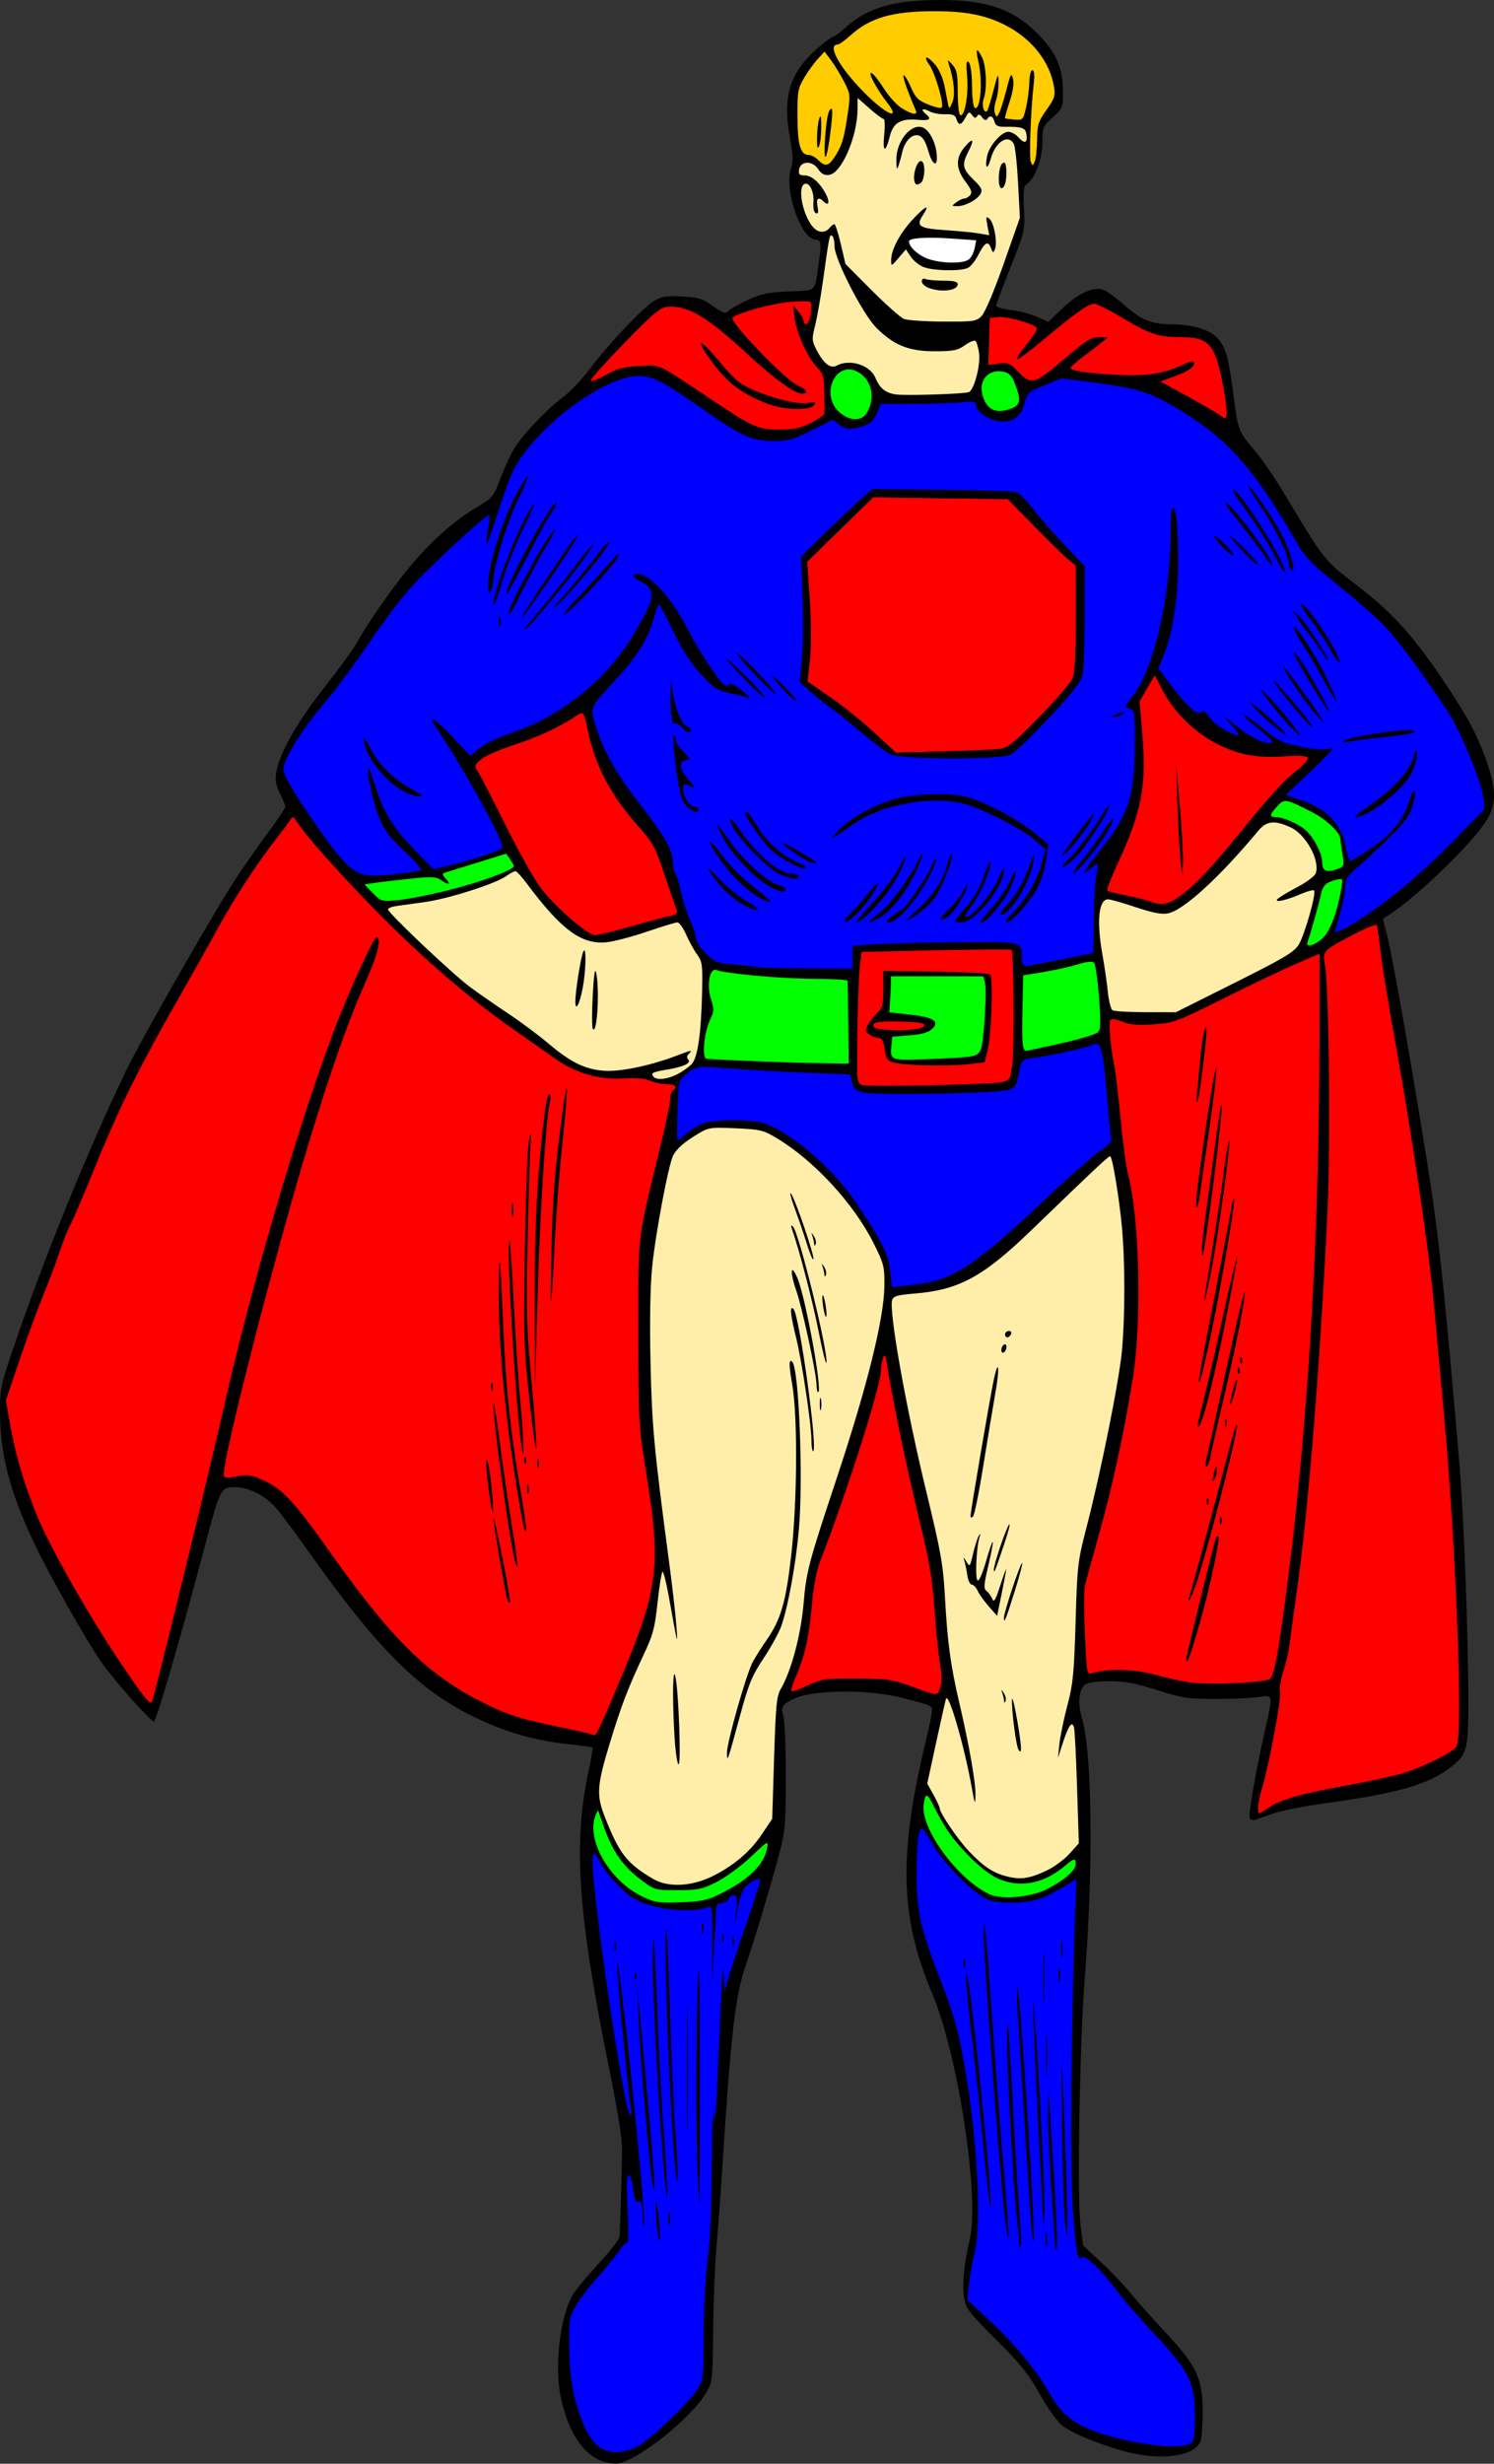 <?xml version="1.0" encoding="UTF-8"?>
<svg version="1.1" viewBox="0 0 621 1023.8" xmlns="http://www.w3.org/2000/svg">
<rect x="0" y="0" width="621" height="1023.8" fill="#333333" stroke="none"/>
<g transform="translate(-84.042 -80.697)" stroke-width="1.067">
<path transform="translate(.298 .693)" d="m334.25 1102.8c-8.238-2.886-14.344-12.189-17.394-26.499-2.847-13.359-0.16-34.937 5.401-43.382 1.353-2.055 6.132-7.736 10.62-12.624 4.488-4.888 8.249-9.687 8.359-10.664 0.253-2.252 0.995-27.277 1.081-36.443 0.04-4.356-1.95-16.847-5.354-33.6-12.906-63.513-15.005-92.854-8.777-122.68 1.203-5.761 2.067-10.595 1.919-10.743-0.147-0.147-4.704-0.763-10.125-1.369-14.444-1.613-25.983-4.958-39.21-11.366-22.932-11.111-40.076-28.207-68.505-68.314-5.411-7.633-11.532-15.858-13.603-18.278-4.586-5.358-11.456-8.853-17.402-8.853-5.593 0-6.083 0.895-11.372 20.8-11.389 42.86-21.06 76.224-22.2 76.591-1.01 0.325-16.519-17.168-21.564-24.324-6.406-9.085-22.308-37.256-28.517-50.519-9.76-20.849-13.685-35.853-13.849-52.948-0.096-9.972 0.213-11.604 4.748-25.067 12.74-37.823 31.268-83.554 47.536-117.33 7.018-14.571 38.627-69.701 47.242-82.394 3.685-5.43 9.487-13.634 12.893-18.231 3.406-4.598 6.193-8.817 6.193-9.376 0-0.559-1.009-2.995-2.242-5.412-1.707-3.345-2.078-5.437-1.553-8.758 1.248-7.898 8.635-20.96 20-35.367 6.047-7.666 12.154-16.066 13.57-18.667 4.724-8.674 16.974-25.969 24.113-34.043 8.729-9.872 17.147-17.119 25.829-22.234 6.315-3.721 6.792-4.295 9.464-11.385 1.547-4.107 4.039-9.627 5.537-12.267 3.284-5.788 13.777-16.941 20.768-22.075 2.797-2.054 7.807-7.351 11.134-11.771 7.734-10.276 21.798-25.147 26.573-28.098 3.112-1.924 4.943-2.221 11.59-1.886 6.862 0.347 8.544 0.857 12.872 3.908 4.489 3.164 5.153 3.351 6.758 1.899 0.979-0.886 4.646-2.932 8.15-4.548 5.211-2.404 8.266-3.018 16.782-3.374 11.804-0.494 10.549 0.753 12.439-12.36 1.105-7.665 0.877-9.161-1.393-9.161-5.943 0-13.153-20.555-10.272-29.284 1.029-3.118 0.932-5.715-0.515-13.75-2.968-16.484 0.183-26.498 11.439-36.344 3.074-2.689 6.019-4.889 6.545-4.889 0.526 0 2.797-1.663 5.047-3.696 9.234-8.343 19.72-11.485 38.72-11.604 20.708-0.129 32.143 3.994 42.7 15.397 6.659 7.193 9.148 13.423 9.148 22.902 0 6.369-0.161 6.765-4.267 10.474-4.077 3.684-4.267 4.139-4.267 10.269 0 6.849-3.082 15.233-6.349 17.274-1.478 0.923-1.691 2.589-1.321 10.319 0.436 9.128 0.382 9.365-5.544 24.274-3.292 8.281-5.985 15.53-5.985 16.11s2.722 1.374 6.049 1.765 8.199 1.662 10.826 2.824l4.777 2.113 5.987-5.711c6.238-5.95 12.338-8.816 16.529-7.764 1.35 0.339 5.394 3.239 8.987 6.445 6.96 6.21 11.451 8.06 19.593 8.069 8.341 0.01 15.52 2.037 18.788 5.306 3.78 3.78 5.007 8.001 7.14 24.567 1.837 14.272 2.008 14.698 9.306 23.248 2.637 3.089 8.026 11.002 11.976 17.584 16.768 27.942 16.06 27.055 30.457 38.154 14.719 11.346 23.247 20.882 36.682 41.014 9.213 13.805 13.501 22.036 17.162 32.942 3.696 11.009 3.544 17.003-0.594 23.528-6.156 9.707-28.25 31.066-40.408 39.064l-2.535 1.667 1.761 6.866c2.291 8.929 11.17 59.501 17.218 98.066 4.366 27.838 6.732 50.278 12.877 122.13 1.779 20.802 3.632 70.221 3.661 97.6 0.021 20.8-0.475 22.62-7.66 28.101-9.117 6.954-21.729 10.561-50.97 14.578-9.088 1.248-19.168 3.219-22.4 4.379-3.232 1.16-6.649 2.365-7.595 2.678-0.946 0.313-1.954-0.069-2.241-0.85-0.583-1.586 2.226-17.76 6.175-35.553 3.575-16.11 3.663-15.592-2.481-14.646-2.787 0.429-10.827 0.78-17.867 0.78-11.669 0-13.837-0.329-24.533-3.722-9.403-2.983-13.365-3.706-19.948-3.641-4.936 0.049-8.863 0.619-9.838 1.429-2.579 2.14-3.083 7.747-1.252 13.913 4.271 14.383 4.798 61.705 1.199 107.75-2.159 27.63-3.272 91.367-1.797 102.9l1.087 8.503 7.492 6.964c4.121 3.83 9.839 9.844 12.707 13.364 2.868 3.52 9.416 10.882 14.55 16.36 12.273 13.094 14.865 18.582 14.942 31.64 0.031 5.28-0.32 10.952-0.781 12.604-1.652 5.921-13.659 8.384-27.349 5.61-10.15-2.057-25.252-7.897-30.214-11.686-1.938-1.48-6.052-7.237-9.333-13.059-4.796-8.513-8.136-12.677-18.308-22.827-11.459-11.434-12.5-12.808-13.189-17.401-0.842-5.616-0.026-13.924 2.375-24.174 4.143-17.688-4.921-76.875-15.649-102.19-13.364-31.536-14.03-57.466-2.684-104.56 1.46-6.06 2.655-11.922 2.655-13.026 0-2.006-0.388-2.168-12.533-5.231-14.579-3.678-37.582-3.374-45.336 0.599-4.525 2.318-5.021 3.24-3.881 7.213 0.523 1.824 0.951 13.088 0.951 25.03 0 19.91-0.227 22.568-2.732 32.007-3.52 13.261-10.284 35.811-13.805 46.027-4.551 13.203-6.231 27.889-10.129 88.533-0.584 9.093-1.571 22.293-2.193 29.333-0.622 7.04-1.223 22.4-1.335 34.133-0.202 20.996-0.25 21.409-3.036 26.133-5.901 10.006-27.208 27.205-36.103 29.142-1.467 0.319-4.521-0.069-6.787-0.863z"/>
<path d="m467.19 840.53c-1.431 0-2.127 6.459-2.127 19.748 0 14.878 1.84 22.79 10.232 44.02 2.617 6.619 5.684 15.98 6.816 20.801 7.181 30.573 10.737 77.605 6.963 92.094-0.874 3.355-1.891 9.044-2.26 12.643l-0.67 6.543 10.176 9.551c10.029 9.412 18.585 19.868 23.951 29.268 3.894 6.822 7.518 10.489 13.262 13.42 13.372 6.824 41.809 11.133 45.967 6.967 0.836-0.838 1.281-4.781 1.252-11.109-0.062-13.621-2.463-18.5-16.449-33.434-5.963-6.367-12.822-14.217-15.242-17.443-7.321-9.76-13.812-16.083-15.27-14.873-1.773 1.472-2.26-0.957-3.75-18.727-1.228-14.655-0.825-77.173 0.775-120.44l0.668-18.043-3.611 2.209c-9.502 5.812-13.288 7.187-20.854 7.574-4.288 0.22-9.38-0.181-11.596-0.912-5.554-1.833-18.415-14.416-23.34-22.838-2.256-3.858-4.458-7.016-4.894-7.016zm-136.22 10.451c-0.226 0.145-0.361 0.762-0.553 1.764-1.349 7.055 12.683 103.88 15.465 106.72 0.685 0.699 0.822-0.22 0.398-2.666-0.954-5.51-4.739-43.911-5.361-54.4-0.526-8.866-0.516-8.912 0.441-2.133 3.667 25.961 11.036 100.61 10.371 105.07-0.262 1.76-0.549 0.147-0.637-3.582-0.125-5.317-0.481-6.656-1.647-6.209-1.111 0.427-1.67-0.892-2.211-5.221-0.398-3.184-1.241-5.789-1.875-5.789-0.804 0-0.933 4.374-0.426 14.482 0.445 8.868 0.343 14.245-0.266 13.869-0.546-0.338-1.944 0.944-3.106 2.85s-5.029 6.705-8.594 10.666c-3.565 3.961-7.821 9.482-9.459 12.268-2.817 4.793-2.972 5.725-2.865 17.332 0.125 13.582 2.051 23.436 6.529 33.416 4.501 10.03 11.463 12.704 21.365 8.209 4.996-2.268 22.164-18.654 25.73-24.559 2.064-3.418 2.257-5.312 2.279-22.4 0.014-10.267 0.732-23.945 1.596-30.398 0.982-7.338 1.638-22.122 1.752-39.467 0.1-15.253 0.476-25.094 0.832-21.867 0.479 4.338 0.854 1.141 1.441-12.268 2.076-47.349 2.369-52.157 2.75-45.332l0.387 6.934 1.424-5.334c0.783-2.933 4.088-12.964 7.346-22.289 3.257-9.325 5.922-17.631 5.922-18.459 0-1.206-0.66-1.124-3.324 0.42-3.785 2.194-4.617 3.837-6.107 12.061l-1.062 5.867 0.57-6.133c0.466-5.008 0.274-6.133-1.039-6.133-0.885 0-1.885 0.72-2.223 1.6-0.338 0.88-1.589 1.6-2.781 1.6-1.499 0-2.204 0.74-2.291 2.4-0.069 1.32-0.495 8.879-0.945 16.799l-0.82 14.4 0.154-16.281c0.132-14.05-0.067-16.198-1.443-15.67-6.986 2.681-21.89 1.299-29.887-2.772-4.751-2.418-11.907-9.807-15.258-15.752-1.568-2.782-2.198-3.85-2.574-3.607zm45.023 28.844c0.064 8e-3 0.135 0.151 0.211 0.439 0.268 1.027 0.268 2.706 0 3.732-0.268 1.027-0.488 0.186-0.488-1.867 0-1.476 0.114-2.325 0.277-2.305zm117.18 0.732c0.414 0.164 1.307 11.276 3.356 40.506 1.48 21.12 3.681 49.575 4.893 63.232 1.211 13.657 2.005 25.417 1.764 26.133s-0.994-3.978-1.67-10.432c-2.535-24.192-8.846-110.24-8.592-117.16 0.056-1.513 0.134-2.327 0.25-2.281zm-132.24 1.66c0.017-0.012 0.035-0.011 0.053 8e-3 0.248 0.248 0.969 16.77 1.602 36.713 0.632 19.943 1.666 42.258 2.299 49.592 0.633 7.333 0.992 15.493 0.799 18.133-0.194 2.64-0.974-4.08-1.736-14.934-2.083-29.672-4.058-88.775-3.016-89.512zm23.547 1.822c0.078-9e-3 0.167 0.153 0.26 0.51 0.27 1.038 0.253 2.479-0.039 3.201-0.292 0.722-0.514-0.127-0.492-1.887 0.014-1.155 0.123-1.806 0.271-1.824zm4.311 1.119c0.064 8e-3 0.135 0.149 0.211 0.438 0.268 1.027 0.268 2.708 0 3.734-0.268 1.027-0.486 0.186-0.486-1.867 0-1.476 0.112-2.325 0.275-2.305zm-33.123 1.545c0.306 0.049 0.824 10.213 1.645 31.668 0.617 16.12 1.859 38.831 2.764 50.469s1.498 22.93 1.318 25.092c-0.18 2.162-1.185-7.83-2.234-22.203-2.167-29.689-3.961-67.075-3.787-78.932 0.059-4.047 0.156-6.116 0.295-6.094zm169.71 0.338c0.058 0.013 0.123 0.234 0.191 0.688 0.244 1.613 0.244 4.254 0 5.867-0.244 1.613-0.443 0.293-0.443-2.934 0-2.319 0.103-3.653 0.252-3.621zm-185.69 0.197c0.078-9e-3 0.167 0.155 0.26 0.512 0.27 1.038 0.253 2.477-0.039 3.199-0.292 0.722-0.514-0.127-0.492-1.887 0.014-1.155 0.123-1.806 0.271-1.824zm178.29 4.953c0.048 0.035 0.102 0.659 0.158 1.938 0.2 4.547 0.2 11.987 0 16.533-0.2 4.547-0.363 0.828-0.363-8.266 0-6.536 0.083-10.295 0.205-10.205zm-33.223 2.514c0.078-9e-3 0.167 0.155 0.26 0.512 0.27 1.038 0.253 2.477-0.039 3.199-0.292 0.722-0.514-0.127-0.492-1.887 0.014-1.155 0.123-1.806 0.271-1.824zm39.541 3.662c0.061 0.01 0.128 0.191 0.199 0.562 0.254 1.32 0.254 3.479 0 4.799-0.254 1.32-0.461 0.242-0.461-2.398 0-1.897 0.107-2.989 0.262-2.963zm-149.88 0.547c0.3-0.457 0.527 17.44 0.527 43.748 0 30.067-0.045 54.668-0.102 54.668-0.056 1e-5 -0.413-6.122-0.795-13.602-0.829-16.262-0.688-66.268 0.236-83.465 0.045-0.843 0.09-1.284 0.133-1.35zm-26.307 1.717c0.102-0.011 0.225 0.152 0.363 0.498 0.308 0.77 0.27 1.69-0.084 2.045-0.354 0.354-0.607-0.276-0.561-1.4 0.03-0.738 0.133-1.127 0.281-1.143zm137.62 0.047c0.033-0.023 0.074 0.017 0.123 0.119 1.576 3.28 10.562 90.494 9.965 96.717-0.187 1.952-1.46-8.451-2.828-23.117-1.368-14.667-3.374-33.868-4.457-42.668-2.047-16.63-3.303-30.709-2.803-31.051zm-136.81 5.451 1.492 16c4.164 44.653 6.073 67.886 5.613 68.346-0.281 0.281-0.825-2.154-1.207-5.408-1.703-14.486-4.894-53.458-5.373-65.604zm157.99 0.531c0.017-0.017 0.035-0.016 0.055 2e-3 1.078 1.002 7.668 104.41 6.715 105.36-0.219 0.219-0.684-3.117-1.033-7.414-0.35-4.297-1.599-23.654-2.777-43.014-1.178-19.36-2.443-39.759-2.811-45.332-0.344-5.225-0.402-9.35-0.148-9.604zm6.527 5.918c0.083 0.234 0.302 2.579 0.684 6.795 1.535 16.951 4.511 77.164 4.037 81.689l-0.447 4.268-0.199-4.268c-0.109-2.347-0.892-17.946-1.74-34.666-0.848-16.72-1.771-36.401-2.051-43.734-0.275-7.195-0.39-10.385-0.283-10.084zm-143.7 1.551c0.044-0.224 0.097 1.414 0.15 5.139 0.172 11.919 0.17 31.118-2e-3 42.666-0.172 11.548-0.313 1.797-0.312-21.67 2e-4 -16.133 0.067-25.641 0.164-26.135zm133.11 8.039c0.053 0.017 0.115 0.177 0.188 0.494 0.2 0.88 1.116 16.002 2.035 33.602 0.919 17.6 2.148 37.712 2.728 44.695 0.581 6.983 0.809 12.942 0.508 13.244-0.302 0.302-0.549 0.01-0.549-0.654 0-0.661-0.481-5.902-1.068-11.644-2.127-20.794-4.916-80.08-3.842-79.736zm16.189 4.373c0.053-0.044 0.115 0.52 0.18 1.766 0.206 3.984 0.203 10.225-4e-3 13.867-0.208 3.642-0.375 0.383-0.373-7.244h-2e-3c1e-3 -5.243 0.082-8.291 0.199-8.389zm6.336 12.93c0.201-0.37 0.725 12.057 1.594 37.479 1.091 31.931 0.959 40.935-0.371 25.201-0.373-4.41-0.874-21.818-1.115-38.686-0.224-15.677-0.264-23.706-0.107-23.994zm-5.564 9.326 0.799 12.266c2.273 34.945 3.196 53.644 2.67 54.17-0.322 0.322-0.592 0.145-0.598-0.393-5e-3 -0.538-0.717-11.537-1.582-24.443-0.866-12.907-1.51-27.547-1.432-32.533zm-163.11 46.717c0.279-0.039 0.821 3.32 1.227 7.65 0.419 4.47 0.53 8.358 0.248 8.641s-0.846-3.154-1.252-7.637c-0.406-4.483-0.518-8.371-0.248-8.641 8e-3 -8e-3 0.016-0.012 0.025-0.014zm5.482 4.186c0.061 0.01 0.128 0.193 0.199 0.564 0.254 1.32 0.254 3.479 0 4.799-0.254 1.32-0.463 0.24-0.463-2.4 0-1.897 0.109-2.989 0.264-2.963zm156.8 8.533c0.061 0.01 0.13 0.193 0.201 0.565 0.254 1.32 0.254 3.479 0 4.799-0.254 1.32-0.463 0.24-0.463-2.4 0-1.897 0.107-2.989 0.262-2.963z" fill="#00f"/>
<path d="m418.94 205.85c-0.334-9e-3 -0.715-7e-3 -1.148 4e-3 -1.156 0.028-2.692 0.119-4.727 0.244-7.111 0.437-22.504 4.582-24.525 6.604-1.562 1.562 22.136 26.158 27.238 28.271 3.722 1.542 4.542 3.293 1.541 3.293-2.913 0-11.813-6.451-22.234-16.117-17.217-15.969-25.342-20.76-33.822-19.943-2.779 0.267-5.965 2.966-17.529 14.85-7.773 7.988-14.133 15.072-14.133 15.742 0 0.671 2.706-0.307 6.014-2.174 4.943-2.79 7.459-3.47 14.133-3.824 9.121-0.483 6.611-1.653 30.139 14.029 17.213 11.474 19.243 12.369 28.062 12.369 6.073 0 8.765-0.564 13.176-2.762 3.049-1.519 5.579-3.319 5.623-4 0.044-0.681 0.013-4.598-0.07-8.705-0.135-6.674-0.476-7.806-3.225-10.666-3.903-4.062-8.417-14.22-9.174-20.645l-0.584-4.955 2.195 2.666c1.208 1.467 2.206 3.267 2.219 4 0.013 0.733 0.449 1.334 0.967 1.334 1.095 0 2.223-3.686 2.244-7.338 9e-3 -1.639-0.042-2.216-2.379-2.277zm119.91 1.082c-2.427 0-8.158 4.065-21.385 15.17-5.498 4.616-10.245 8.144-10.549 7.84-0.304-0.304 0.834-2.298 2.529-4.434 5.499-6.926 6.106-7.981 5.113-8.895-1.908-1.754-12.15-4.483-15.586-4.152l-3.512 0.338-0.609 19.539 4.312-0.578c3.915-0.525 4.649-0.221 7.967 3.297 5.47 5.8 6.911 5.412 19.264-5.174 9.054-7.759 11.244-9.089 14.904-9.051l3.228 0.033-2.856 2.367c-1.571 1.302-5.05 3.982-7.732 5.957-2.682 1.975-4.879 3.953-4.879 4.394 0 1.167 6.449 2.123 19.285 2.863 12.007 0.692 19.369-0.41 27.035-4.049 2.302-1.092 4.4-1.77 4.664-1.506 1.453 1.453-1.486 3.889-7.207 5.975l-6.484 2.365 10.953 5.996c6.025 3.298 12.154 6.844 13.621 7.881 2.581 1.824 2.678 1.816 3.004-0.25 0.185-1.174-0.441-6.282-1.391-11.352-3.336-17.805-5.831-20.704-17.826-20.715-9.228-9e-3 -12.906-1.229-24.148-8.006-5.342-3.221-10.616-5.856-11.717-5.856zm-163.27 16.465c0.671-0.019 3.299 2.471 7.262 7.279 6.076 7.372 8.489 9.449 13.672 11.775 8.616 3.866 19.117 6.419 23.49 5.709 3.088-0.501 3.443-0.358 2.352 0.957-2.047 2.466-13.237 1.923-20.223-0.982-11.041-4.591-16.301-8.805-23.332-18.697-2.882-4.054-3.813-6.024-3.221-6.041zm188.42 137.94-3.147 5.449-3.147 5.451 1.123 13.139c1.861 21.775-0.162 32.49-10.227 54.176-2.71 5.838-4.644 10.899-4.299 11.244 0.345 0.345 3.898 1.259 7.894 2.031 3.997 0.772 8.467 1.892 9.934 2.488 4.64 1.887 7.572 1.323 12.697-2.439 6.075-4.459 12.707-11.496 24.635-26.137 13.493-16.563 17.828-21.315 23.619-25.893 2.958-2.338 4.931-4.654 4.525-5.311-0.479-0.776-3.713-0.953-9.693-0.531-11.549 0.815-19.349-0.666-28.354-5.383-9.135-4.785-17.335-12.82-21.963-21.52zm-238.11 15.738c-0.63-0.065-1.505 0.575-2.961 1.533-6.849 4.506-15.517 8.484-25.707 11.797-5.705 1.855-11.674 4.499-13.264 5.877-2.857 2.477-2.868 2.54-0.998 5.512 1.04 1.654 6.18 11.647 11.42 22.207 5.24 10.56 11.697 22.08 14.352 25.6 5.771 7.654 19.464 19.636 22.504 19.693 1.192 0.022 7.912-1.594 14.934-3.592 7.021-1.998 14.361-3.962 16.309-4.367 2.738-0.569 3.38-1.137 2.834-2.502-0.389-0.971-2.642-7.522-5.01-14.559-3.938-11.7-4.874-13.43-10.967-20.266-11.198-12.563-17.668-24.7-20.76-38.941-1.263-5.818-1.635-7.884-2.686-7.992zm247.03 21.326 1.545 17.6c0.85 9.68 1.423 20.24 1.273 23.467-0.27 5.852-0.273 5.848-1.051-2.133-0.429-4.4-1.002-14.96-1.273-23.467zm-367.2 21.959c-0.334 0.054-0.69 0.497-1.244 1.357-0.703 1.091-3.136 4.351-5.406 7.246-7.652 9.757-17.552 24.834-23.709 36.104-3.365 6.16-9.816 17.68-14.334 25.6-20.312 35.607-27.102 49.342-39.555 80-3.455 8.507-7.181 17.148-8.279 19.201-1.098 2.053-3.086 7.066-4.418 11.139-1.332 4.073-4.317 11.992-6.635 17.6-2.318 5.607-6.789 17.801-9.936 27.098l-5.721 16.904 1.602 9.229c2.949 16.988 8.924 34.995 16.512 49.764 9.311 18.123 21.412 38.385 32.77 54.867 7.464 10.832 9.282 12.886 9.906 11.199 1.497-4.046 24.311-97.584 30.291-124.2 10.555-46.976 29.834-113.01 44.379-152 6.602-17.698 17.478-41.697 18.709-41.281 2.066 0.698 0.247 7.732-5.021 19.414-8.258 18.311-19.132 50.689-30.271 90.133-14.309 50.67-28.295 106.81-28.295 113.57 0 1.665 0.592 1.763 5.381 0.893 4.703-0.855 6.105-0.646 11.143 1.66 7.788 3.566 12.898 9.005 26.391 28.094 26.839 37.97 41.59 52.595 64.82 64.264 10.272 5.16 15.677 6.885 31.918 10.18 7.289 1.479 13.498 2.932 13.797 3.231 1.04 1.04 2.181-1.2 9.801-19.225 17.715-41.906 18.751-49.713 12.098-91.201-2.865-17.864-2.996-20.295-3.037-56.533-0.048-42.008-0.526-37.816 8.59-75.199 2.575-10.56 4.686-20.492 4.691-22.07 5e-3 -1.579 0.49-3.167 1.076-3.529 2.196-1.357 0.945-2.668-2.545-2.668-1.986 0-5.146-0.645-7.021-1.434-2.274-0.956-6.041-1.266-11.305-0.928-9.756 0.626-19.628-2.237-27.9-8.094-3.064-2.169-11.613-8.182-18.996-13.363-20.742-14.555-44.384-35.756-66.996-60.08-12.318-13.25-18.264-20.226-22.135-25.967-0.468-0.694-0.78-1.029-1.113-0.975zm449.97 44.775c-1.343 0.153-4.406 1.467-8.979 3.869-12.978 6.816-12.95 6.786-11.906 12.873 1.663 9.697 2.329 75.63 1.031 102.12-3.212 65.581-8.004 124.77-12.822 158.4-1.135 7.92-2.406 17.279-2.826 20.799-0.42 3.52-1.637 8.945-2.705 12.057-1.068 3.111-1.685 6.951-1.369 8.533 0.582 2.922-4.584 30.47-7.541 40.211-1.666 5.488-2.128 10.133-1.008 10.133 0.349 0 2.074-1.024 3.832-2.275 4.502-3.205 13.571-5.819 31.078-8.957 8.317-1.491 18.701-3.68 23.074-4.863 8.318-2.25 21.141-8.407 23.861-11.457 2.902-3.254-0.059-82.319-5.18-138.31-1.449-15.84-3.376-36.96-4.285-46.934-1.959-21.491-9.224-70.5-15.969-107.73-2.657-14.667-5.355-31.226-5.998-36.799-0.643-5.573-1.33-10.717-1.527-11.43-0.058-0.21-0.314-0.287-0.762-0.236zm-23.16 11.867-9.865 4.262c-5.427 2.344-18.988 8.818-30.135 14.387-19.523 9.753-20.587 10.148-28.988 10.719-6.628 0.45-9.753 0.178-13.02-1.129-2.82-1.128-4.532-1.342-4.977-0.623-0.768 1.242 0.176 11.913 1.691 19.115 0.555 2.64 1.73 12.56 2.609 22.043 0.879 9.483 2.285 19.88 3.125 23.105 4.84 18.581 5.752 61.772 1.807 85.52-3.877 23.341-8.503 44.569-13.898 63.785-2.833 10.091-5.484 19.763-5.891 21.492-0.406 1.73-0.396 10.767 0.021 20.084 0.744 16.597 0.804 16.925 3.006 16.203 6.013-1.972 17.441-1.752 25.42 0.486 4.44 1.246 10.882 2.705 14.316 3.242 8.322 1.302 32.49 0.295 34.264-1.428 1.823-1.77 3.881-13.407 7.664-43.332 8.234-65.144 12.699-142.03 12.801-220.43zm-47.246 30.633c0.123 0.02 0.206 0.382 0.234 1.166 0.128 3.609-3.058 29.089-3.717 29.719-0.392 0.374-0.437-1.719-0.102-4.652 0.335-2.933 0.919-9.145 1.297-13.805 0.501-6.177 1.755-12.513 2.287-12.428zm4.262 16.926c0.039-4.4e-4 0.069 0.079 0.088 0.24 0.172 1.467-1.19 12.986-3.027 25.6-1.837 12.613-3.599 24.973-3.914 27.467-0.315 2.493-0.902 4.533-1.305 4.533s0.101-6.12 1.121-13.6c3.595-26.365 6.446-44.234 7.037-44.24zm-270.02 8.549c0.39-0.229-0.124 7.658-1.629 21.723-1.214 11.349-2.694 30.475-3.287 42.502-1.471 29.81-2.017 31.699-1.389 4.799 0.551-23.593 1.326-33.878 4.262-56.533 1.086-8.377 1.776-12.333 2.043-12.49zm-6.99 2.357c0.46 0 0.426 1.8-0.074 4-1.63 7.173-4.188 49.129-5.09 83.467l-0.881 33.6-0.172-31.467h2e-3c-0.164-30.326 0.715-51.113 3.068-72.533 1.477-13.448 2.144-17.066 3.147-17.066zm279.22 4.357c0.055-0.028 0.089 0.113 0.102 0.443 0.19 5.074-6.568 58.416-7.838 61.865-0.216 0.587-0.432-0.115-0.479-1.559-0.046-1.444 1.114-11.282 2.578-21.865 1.464-10.583 3.328-24.281 4.141-30.441 0.661-5.005 1.26-8.32 1.496-8.443zm-287.07 11.896c0.136 0.017 0.042 1.771-0.205 5.613-0.264 4.107-0.782 22.107-1.152 40-0.593 28.661-0.392 35.541 1.68 57.805 1.294 13.899 2.183 26.378 1.977 27.732-0.206 1.354-1.504-7.976-2.885-20.734-2.339-21.607-2.466-25.92-1.867-62.934 0.353-21.855 1.111-41.897 1.686-44.537 0.418-1.921 0.662-2.958 0.768-2.945zm290.24 3.051c0.019 9e-3 0.035 0.043 0.047 0.105 0.53 2.674-4.825 41.078-7.705 55.256-1.371 6.747-2.548 11.777-2.615 11.18-0.067-0.598 1.282-9.477 3-19.732 1.718-10.256 3.988-25.367 5.043-33.58 0.989-7.7 1.952-13.37 2.231-13.229zm1.996 23.93c0.038 9e-3 0.072 0.053 0.102 0.139 0.586 1.722-6.505 42.52-10.537 60.627-3.202 14.379-4.103 17.544-4.076 14.311 7e-3 -0.831 2.841-15.91 6.299-33.51 3.458-17.6 6.648-34.401 7.09-37.334 0.386-2.567 0.856-4.297 1.123-4.232zm-299.84 1.803c0.061 0.01 0.13 0.191 0.201 0.562 0.254 1.32 0.254 3.481 0 4.801-0.254 1.32-0.463 0.24-0.463-2.4 0-1.897 0.107-2.989 0.262-2.963zm-1.371 15.754c0.019-0.012 0.039-8e-3 0.061 0.012 0.322 0.295 1.114 11.574 1.76 25.066 0.646 13.492 1.922 32.56 2.836 42.373 1.578 16.938 1.676 28.257 0.137 15.758-2.418-19.63-6.011-82.468-4.793-83.209zm302.59 6.504c6e-3 9e-3 0.01 0.03 0.012 0.061 0.048 0.965-2.079 12.725-4.725 26.133-4.774 24.193-9.433 42.7-11.211 44.531-0.53 0.546-0.731 0.09-0.469-1.066 0.252-1.111 1.714-7.061 3.248-13.221s5.102-21.759 7.93-34.666c2.739-12.503 5.031-22.064 5.215-21.771zm-306.54 2.461c0.283 0.375 0.742 9.261 1.52 27.934 1.039 24.943 3.142 44.205 7.648 70.041 1.202 6.892 1.98 13.13 1.728 13.865-0.251 0.735-1.053-2.022-1.783-6.129-6.346-35.708-9.741-69.678-9.49-94.934 0.073-7.306 0.184-11.034 0.377-10.777zm309.61 12.287c0.013-0.01 0.021-5e-3 0.027 0.014 0.55 1.651-3.582 22.561-8.869 44.877-2.571 10.853-4.995 21.532-5.387 23.732-0.391 2.2-1.098 4-1.572 4-0.474 0-0.473-1.56 2e-3 -3.467 0.475-1.907 4.147-18.494 8.16-36.859 3.888-17.792 7.248-31.981 7.639-32.297zm-149.57 26.467c-0.194-0.097-0.403 0.197-0.656 0.824-0.473 1.173-0.894 3.628-0.936 5.457-0.154 6.813-14.157 50.752-25.115 78.809-1.687 4.319-2.873 10.57-3.648 19.225-1.169 13.048-2.865 20.477-6.76 29.607-1.196 2.804-1.944 5.331-1.66 5.615 0.284 0.284 3.35-0.81 6.812-2.432 5.891-2.759 7.186-2.945 20.162-2.893 12.693 0.051 14.634 0.33 22.934 3.311 11.452 4.113 10.523 4.064 11.887 0.633 0.852-2.142 0.829-4.947-0.08-10.4-0.685-4.107-1.733-14.425-2.33-22.932-0.87-12.401-2.122-19.696-6.312-36.801-4.875-19.9-11.496-51.751-13.305-64-0.386-2.612-0.669-3.861-0.992-4.023zm148.03 0.658c0.102-0.011 0.225 0.152 0.363 0.498 0.308 0.77 0.27 1.69-0.084 2.045-0.354 0.354-0.607-0.276-0.561-1.4 0.03-0.738 0.133-1.127 0.281-1.143zm-1.066 4.268c0.102-0.011 0.225 0.152 0.363 0.498 0.308 0.77 0.27 1.69-0.084 2.045-0.354 0.354-0.607-0.276-0.561-1.4 0.03-0.738 0.133-1.127 0.281-1.143zm-0.664 5.09c0.077-0.016 0.119 0.115 0.121 0.408 0.014 2.271-2.734 11.405-2.889 9.6-0.05-0.587 0.576-3.467 1.393-6.4 0.612-2.2 1.144-3.56 1.375-3.607zm-309.63 1.428c0.07 6e-3 0.149 0.106 0.232 0.312 0.296 0.733 0.296 1.935 0 2.668-0.296 0.733-0.537 0.133-0.537-1.334 0-1.054 0.124-1.661 0.305-1.647zm0.732 8.322c0.232-0.12 1.316 6.688 2.57 16.258 1.384 10.56 3.682 26.399 5.107 35.199 2.411 14.884 2.839 19.466 1.373 14.748-2.12-6.822-9.305-58.924-9.094-65.941 5e-3 -0.165 0.019-0.251 0.043-0.264zm304.33 6.611c0.07 6e-3 0.149 0.106 0.232 0.312 0.296 0.733 0.296 1.935 0 2.668-0.296 0.733-0.537 0.133-0.537-1.334 0-1.054 0.124-1.661 0.305-1.647zm4.562 2.445c0.021 2e-3 0.038 0.021 0.051 0.059 0.724 2.173-12.956 55.219-17.383 67.406-1.78 4.899-3.414 7.592-2.268 3.736 1.59-5.348 14.51-53.311 16.768-62.246 1.3-5.146 2.521-8.986 2.832-8.955zm-295.87 13.436c0.102-0.011 0.225 0.152 0.363 0.498 0.308 0.77 0.27 1.69-0.084 2.045-0.354 0.354-0.607-0.276-0.561-1.4 0.03-0.738 0.133-1.127 0.281-1.143zm5.447 0.475c0.078-9e-3 0.167 0.155 0.26 0.512 0.27 1.038 0.253 2.477-0.039 3.199-0.292 0.722-0.514-0.127-0.492-1.887 0.014-1.155 0.123-1.806 0.271-1.824zm-21.359 0.555c0.622 0.104 1.472 5.367 2.305 14.336 1.073 11.557-0.101 9.328-1.6-3.037-0.718-5.924-1.09-10.987-0.826-11.25 0.039-0.039 0.08-0.056 0.121-0.049zm303.29 2.969c0.163 4e-3 0.251 0.524 0.242 1.59-9e-3 1.124-0.504 2.764-1.1 3.644-0.791 1.169-0.89 0.737-0.367-1.6 0.535-2.39 0.971-3.641 1.225-3.635zm-286.2 7.143c0.078-9e-3 0.169 0.155 0.262 0.512 0.27 1.038 0.251 2.477-0.041 3.199-0.292 0.722-0.512-0.127-0.49-1.887 0.014-1.155 0.121-1.806 0.27-1.824zm282.55 5.926c0.102-0.011 0.227 0.154 0.365 0.5 0.308 0.77 0.268 1.688-0.086 2.043-0.354 0.354-0.605-0.274-0.559-1.398 0.03-0.738 0.131-1.129 0.279-1.145zm5.443 7.586c0.07 6e-3 0.149 0.106 0.232 0.312 0.296 0.733 0.296 1.935 0 2.668-0.296 0.733-0.539 0.133-0.539-1.334 0-1.054 0.126-1.661 0.307-1.647zm-302.21 0.535c0.234 0.113 1.812 7.202 3.668 16.525 1.98 9.945 3.386 18.293 3.127 18.553-0.259 0.259-0.716-0.196-1.014-1.014-0.814-2.23-5.922-32.117-5.811-33.992 3e-3 -0.056 0.014-0.08 0.029-0.072zm301.02 7.662c0.093-9e-3 0.181 0.023 0.258 0.1 0.853 0.853-3.504 21.141-7.734 36.016-3.706 13.03-5.57 18.046-5.639 15.166-0.03-1.29 11.167-47.062 12.293-50.252 0.216-0.613 0.543-1.002 0.822-1.029z" fill="#f00"/>
<path d="m440.53 121.42-0.037 4.625c-0.095 11.581-6.669 26.727-11.869 27.346-1.953 0.232-3.216-0.454-4.533-2.465-2.354-3.592-7.376-3.417-7.9 0.275-0.276 1.946 0.168 2.4 2.357 2.4 2.913 0 6.285 2.995 8.818 7.832 1.705 3.256 1.137 5.102-0.934 3.031-2.201-2.201-3.257-1.371-2.578 2.023 0.473 2.365 0.287 3.156-0.666 2.824-0.826-0.287-1.209-2.025-1.016-4.623 0.333-4.486-1.861-8.703-3.881-7.455-2.851 1.762-0.42 13.287 3.779 17.928 2.104 2.325 4.944 2.455 6.727 0.307 0.73-0.88 1.661-1.6 2.068-1.6 0.408 0 1.611 3.719 2.674 8.266l1.932 8.268 10.861 10.893c5.974 5.991 12.032 11.362 13.463 11.934 1.431 0.572 8.743 1.068 16.25 1.105 12.786 0.063 13.798-0.084 16.023-2.332 1.4-1.415 5.153-10.282 9.139-21.6l6.76-19.201-0.75-14.389c-0.413-7.914-1.205-15.233-1.758-16.266-2.324-4.343-7.643-0.964-9.592 6.096-1.344 4.867-2.52 4.18-1.564-0.914 0.818-4.36 5.93-10.26 8.891-10.26 1.14 0 2.942 0.959 4.004 2.133 2.672 2.953 3.936 2.668 3.537-0.799-0.35-3.046-1.618-3.494-9.764-3.439-2.151 0.014-3.191-0.604-3.592-2.137-0.616-2.357-1.925-2.802-3.022-1.027-0.445 0.72-1.184 0.467-2.033-0.695-0.984-1.346-1.544-1.486-2.133-0.533-0.593 0.96-1.127 0.844-2.074-0.451-1.139-1.558-1.431-1.453-2.744 1.002-1.764 3.296-2.867 3.48-3.773 0.625-0.527-1.66-1.538-2.09-4.633-1.969-2.177 0.085-5.067-0.439-6.422-1.164-2.931-1.569-4.076-0.944-1.773 0.967 2.743 2.276 1.843 2.926-3.441 2.486-6.934-0.577-10.031 1.266-11.418 6.801-1.79 7.14-3.082 6.884-2.348-0.465 0.366-3.667 0.261-6.668-0.234-6.668-0.495 0-3.127-1.961-5.85-4.357zm25.668 11.969c0.475 0.016 0.945 0.108 1.402 0.283 2.49 0.955 5.065 5.556 5.682 10.15 0.876 6.53-1.425 6.344-3.348-0.271-1.218-4.188-2.339-6.017-4.014-6.549-2.693-0.855-5.829 2.299-6.83 6.869-0.337 1.539-1.013 3.998-1.502 5.465-0.748 2.243-0.901 1.902-0.969-2.135-0.117-7.007 4.986-13.964 9.578-13.812zm21.773 5.756c0.527 0.064 0.034 1.704-1.553 4.814-2.677 5.247-2.29 6.994 2.603 11.736 2.955 2.864 3.472 3.947 2.629 5.523-1.313 2.454-6.493 5.193-9.734 5.148-2.387-0.033-2.397-0.076-0.383-1.6 1.139-0.861 2.64-1.566 3.336-1.566 0.696 0 1.8-0.641 2.451-1.426 0.904-1.089 0.438-2.416-1.973-5.602-4.029-5.325-4.161-9.819-0.418-14.268 1.605-1.908 2.631-2.812 3.041-2.762zm-21.221 8.492c0.167-0.012 0.334 0.028 0.5 0.131 1.526 0.943 1.216 7.538-0.418 8.895-0.787 0.653-1.747 0.872-2.133 0.486-1.798-1.798 0.082-9.368 2.051-9.512zm34.693 0.633c1.076 0 1.295 6.403 0.307 8.979-1.124 2.928-2.553 1.832-2.553-1.959 0-4.235 0.89-7.019 2.246-7.019zm-32.451 18.689c0.438 8e-3 0.057 1.012-1.295 3.076-3.044 4.646-1.672 5.578 9.27 6.299 5.479 0.361 11.831 0.987 14.113 1.393l4.148 0.736-0.77-4.1c-0.676-3.606-0.572-3.935 0.865-2.742 1.895 1.573 3.398 9.88 2.285 12.635-0.673 1.667-0.868 1.599-1.711-0.59-1.184-3.074-2.534-2.293-5.254 3.039-1.167 2.287-3.049 4.655-4.182 5.262-2.897 1.55-14.895 1.295-18.783-0.398-1.788-0.779-4.112-2.728-5.164-4.334l-1.912-2.92-3.061 3.578c-3.025 3.536-3.06 3.546-3.08 0.91-0.032-4.293 3.701-11.29 9.102-17.064 2.948-3.152 4.864-4.789 5.428-4.779zm-39.436 11.57c-0.762-0.147-1.084 2.087-3.418 18.807-0.942 6.747-2.404 15.052-3.252 18.457-1.428 5.735-1.394 6.48 0.471 10.133 2.999 5.877 5.831 8.113 8.48 6.695 5.446-2.915 13.889-0.23 16.105 5.121 1.806 4.36 4.191 6.268 8.586 6.873 4.132 0.568 28.27-0.205 30.229-0.969 2.196-0.856 4.926-11.271 4.246-16.203-0.346-2.508-1.047-4.819-1.559-5.135-0.512-0.316-2.486 0.535-4.389 1.893-2.964 2.114-4.76 2.467-12.527 2.467-10.753 0-16.95-2.495-24.193-9.738-5.684-5.684-17.406-28.524-17.406-33.916 0-2.028-0.455-3.968-1.012-4.312-0.134-0.083-0.252-0.151-0.361-0.172zm38.607 17.988c0.209 9e-3 0.45 0.066 0.721 0.17 0.928 0.356 4.288 0.648 7.467 0.648 4.21 0 5.779 0.4 5.779 1.475 0 2.646-6.649 3.505-12 1.551-1.613-0.589-2.934-1.801-2.934-2.695 0-0.783 0.34-1.177 0.967-1.148zm145.19 225.95c-2.457-5e-3 -4.334 1.1-6.229 3.377-16.311 19.596-31.216 33.21-37.688 34.424-2.549 0.478-6.383-0.269-13.334-2.598-5.366-1.798-10.538-3.268-11.492-3.268-3.903 0-4.817 9.145-2.307 23.082 0.831 4.612 1.827 11.498 2.215 15.305 0.388 3.807 1.269 7.279 1.957 7.717 0.688 0.438 6.895 0.804 13.793 0.812l12.543 0.018 24.402-12.211c20.627-10.321 24.754-12.778 26.676-15.889 2.423-3.921 7.4-21.494 6.377-22.518-0.335-0.335-2.725 0.299-5.309 1.408-6.129 2.632-10.947 3.758-10.08 2.356 0.364-0.59 3.988-2.821 8.053-4.957 4.142-2.176 7.684-4.805 8.057-5.981 1.736-5.469-4.201-16.195-10.562-19.084-2.899-1.316-5.161-1.991-7.072-1.994zm-315.06 20.234c-0.496-0.018-2.245 0.923-3.887 2.092-4.435 3.158-24.077 9.42-33.711 10.746-4.638 0.639-9.994 1.386-11.9 1.66-1.907 0.274-3.467 0.899-3.467 1.387 0 1.525 26.963 27.028 34.188 32.336 3.783 2.78 10.959 7.76 15.945 11.068 4.987 3.308 12.412 8.844 16.5 12.299 9.447 7.984 15.397 10.864 23.5 11.375 6.642 0.419 19.058-2.193 29.748-6.256 6.371-2.421 6.834-2.494 5.158-0.818-0.864 0.864-0.917 1.664-0.166 2.568 1.229 1.48-2.674 3.076-10.473 4.281-2.493 0.385-4.533 1.041-4.533 1.455 0 2.797 5.117 2.872 10.441 0.154 2.177-1.111 4.868-3.026 5.981-4.256 2.459-2.719 3.89-12.787 4.264-29.99 0.243-11.194 0.063-12.547-2.08-15.467-1.291-1.76-3.34-5.481-4.551-8.268-1.211-2.787-2.845-5.066-3.631-5.066-0.786 0-6.453 1.718-12.594 3.818-6.14 2.1-13.665 4.086-16.723 4.412-10.477 1.118-18.853-5.029-33.375-24.494-2.053-2.752-4.139-5.019-4.635-5.037zm28.596 32.947c0.872-0.043 0.603 9.171-0.645 15.643-1.341 6.956-3.049 10.023-3.049 5.477 0-4.038 2.204-17.947 3.248-20.498 0.172-0.419 0.321-0.615 0.445-0.621zm4.66 8.551c0.089 0.013 0.177 0.213 0.266 0.604 1.562 6.876 0.433 26.267-1.365 23.426-0.385-0.609-0.4-6.85-0.031-13.867 0.355-6.751 0.744-10.217 1.131-10.162zm52.041 65.145c-4.856-0.039-6.136 0.524-9.4 2.502-5.867 3.556-8.774 6.07-10.287 8.898-1.959 3.66-7.471 32.892-8.81 46.725-0.782 8.068-1.023 22.658-0.652 39.467 0.579 26.302 1.459 35.796 7.602 81.953 1.419 10.659 2.836 22.981 3.148 27.381 0.627 8.816 0.628 8.821-3.219-12.535-0.978-5.427-2.107-9.865-2.51-9.865-0.402 0-1.331 5.615-2.064 12.479-1.174 10.991-1.878 13.629-5.894 22.133-6.242 13.213-9.344 21.315-13.912 36.322-5.462 17.943-5.727 21.81-2.123 30.971 6 15.25 9.211 19.352 20.17 25.77 6.057 3.547 15.769 3.105 24.387-1.111 8.857-4.333 15.863-10.268 20.734-17.562l4.266-6.389 0.781-25.273c0.673-21.773 1.055-25.742 2.758-28.641 4.385-7.467 8.358-22.325 9.496-35.516 1.161-13.455 2.028-16.73 13.783-52.115 12.721-38.293 19.696-66.461 19.812-80 0.068-7.982-0.22-9.119-4.471-17.6-8.263-16.487-24.693-34.32-40.215-43.646-5.631-3.384-6.861-3.68-17.127-4.137-2.619-0.116-4.633-0.196-6.252-0.209zm162.01 11.906c-0.478-0.478-3.572 2.409-33.145 30.932-19.82 19.116-29.839 24.533-48.164 26.037-7.269 0.597-8.88 1.063-9.406 2.721-1.424 4.486 5.674 44.409 14.047 79.008 6.307 26.062 7.139 30.774 7.916 44.855 1.005 18.205 2.339 28.051 5.814 42.932 4.213 18.038 6.938 33.47 6.838 38.723-0.087 4.571-0.23 4.274-1.609-3.361-3.145-17.409-9.582-39.437-10.645-36.428-0.207 0.587-2.042 8.748-4.078 18.135l-3.703 17.066 2.598 4.668c1.429 2.567 2.6 5.109 2.6 5.65 0 1.868 7.696 13.162 12.107 17.768 6.157 6.428 9.912 8.941 15.561 10.416 5.909 1.542 9.563 1.026 16.77-2.371 3.027-1.427 7.273-4.551 9.434-6.943l3.93-4.35-0.719-23.086c-0.395-12.697-0.968-23.975-1.273-25.061-0.816-2.906-2.294-0.883-4.646 6.359l-2.041 6.281 0.625-5.865c0.344-3.227 1.835-10.427 3.312-16 2.34-8.829 2.777-13.292 3.404-34.668 0.692-23.586 0.87-25.11 4.592-39.467 5.956-22.974 13.575-60.992 14.68-73.244 1.326-14.713 1.312-37.146-0.031-51.555-1.08-11.584-3.793-28.18-4.766-29.152zm-132.97 15.279c0.033-2e-3 0.078 0.023 0.135 0.08 1.513 1.513 9.876 25.861 9.387 27.328-0.217 0.652-1.421-2.128-2.674-6.176-1.253-4.048-3.522-10.71-5.045-14.805-1.38-3.711-2.125-6.405-1.803-6.428zm0.383 13.469c0.119-0.014 0.335 0.126 0.652 0.416 2.411 2.199 14.738 52.399 13.885 56.543-0.195 0.947-1.664-4.949-3.264-13.104-2.42-12.334-8.07-33.997-11.07-42.449-0.328-0.925-0.401-1.382-0.203-1.406zm8.42 3.092c0.08-6e-3 0.378 0.445 0.959 1.352 0.672 1.049 0.986 2.49 0.697 3.201-0.379 0.933-0.549 0.946-0.609 0.047-0.046-0.685-0.36-2.127-0.697-3.201-0.292-0.929-0.429-1.392-0.35-1.398zm4.266 12.799c0.08-6e-3 0.378 0.447 0.959 1.353 0.672 1.049 0.988 2.488 0.699 3.199-0.379 0.933-0.549 0.946-0.609 0.047-0.046-0.685-0.362-2.125-0.699-3.199-0.292-0.929-0.429-1.394-0.35-1.4zm-12.229 2.59c0.362 0.036 1.034 1.022 1.986 3.223 3.392 7.843 10.625 47.5 8.664 47.5-0.362 0-0.66-1.318-0.662-2.932-6e-3 -4.59-5.93-32.069-8.51-39.477-1.739-4.993-2.17-8.383-1.478-8.315zm12.568 10.484c0.271-6e-3 0.774 1.698 1.158 3.973 0.41 2.426 0.521 4.635 0.248 4.908-0.273 0.273-0.818-1.505-1.209-3.949-0.391-2.445-0.503-4.652-0.248-4.906 0.016-0.016 0.033-0.025 0.051-0.025zm-12.803 5.309c0.163-0.01 0.374 0.116 0.635 0.377 2.48 2.48 10.277 59.086 8.139 59.086-0.374 0-0.682-2.04-0.686-4.533-9e-3 -6.564-3.968-32.984-6.424-42.869-1.99-8.01-2.542-12.009-1.664-12.061zm90.248 9.482c0.969-0.016 1.343 1.044 0.295 2.092-0.766 0.766-1.362 0.785-1.812 0.057-0.369-0.597-0.151-1.408 0.484-1.801 0.384-0.238 0.737-0.343 1.033-0.348zm-1.74 5.584c0.382 7e-3 0.652 0.412 0.652 1.072 0 0.88-0.48 1.895-1.066 2.258-0.587 0.363-1.066-0.059-1.066-0.939 0-0.88 0.48-1.897 1.066-2.26 0.147-0.091 0.287-0.133 0.414-0.131zm-89.053 6.894c0.172-0.025 0.397 0.104 0.672 0.379 2.778 2.778 4.591 48.546 2.756 69.52-1.253 14.312-4.323 31.344-7.197 39.926-0.923 2.756-4.238 8.852-7.365 13.545-4.981 7.475-6.228 10.518-10.049 24.533-5.174 18.978-5.185 19.014-5.293 14.971-0.11-4.144 8.116-33.104 10.768-37.904 1.134-2.053 3.723-6.133 5.754-9.066 5.878-8.49 7.918-15.471 10.133-34.666 2.563-22.217 2.802-58.17 0.475-71.395-1.182-6.717-1.399-9.733-0.652-9.842zm86.021 2.615c0.484-0.136 0.249 3.98-0.924 10.611-0.961 5.431-3.204 18.978-4.984 30.104-1.78 11.125-3.71 20.702-4.289 21.281-0.692 0.692-1.053 0.612-1.053-0.232 0-1.825 8.175-49.736 9.648-56.549 0.761-3.519 1.311-5.133 1.602-5.215zm-73.652 12.67c0.067 0.012 0.145 0.216 0.225 0.631 0.255 1.327 0.245 3.246-0.021 4.266-0.267 1.02-0.477-0.066-0.465-2.412 8e-3 -1.613 0.113-2.511 0.262-2.484zm78.568 52.607c0.347-0.049-0.558 3.406-2.125 8.057-4.047 12.011-4.253 12.527-4.356 10.809-0.118-1.985 5.179-17.573 6.393-18.809 0.034-0.035 0.065-0.053 0.088-0.057zm-12.135 4.008c0.1-5e-3 -6e-3 0.432-0.303 1.336-1.312 3.996-1.914 17.277-0.812 17.957 0.618 0.382 2.092-2.933 3.498-7.871 1.336-4.693 2.608-8.353 2.826-8.135 0.218 0.218-0.612 4.643-1.846 9.836-1.902 8.007-2.016 9.612-0.752 10.561 0.82 0.615 1.88 2.079 2.357 3.252 0.7 1.721 1.335 0.689 3.289-5.334 1.333-4.107 2.465-7.225 2.516-6.932 0.051 0.293-0.774 4.773-1.834 9.955l-1.926 9.424-3.471-3.955c-1.909-2.175-3.992-5.096-4.627-6.49-0.635-1.395-1.735-2.535-2.443-2.535-0.709 0-1.545-1.8-1.857-4-0.313-2.2-0.89-4.96-1.281-6.133-0.513-1.536-0.285-1.417 0.816 0.426 1.5 2.509 1.557 2.446 2.879-3.201 0.742-3.167 1.802-6.477 2.357-7.357 0.333-0.527 0.536-0.799 0.613-0.803zm17.422 12.068c0.271 0.14-0.987 4.961-2.945 11.234-3.837 12.291-4.641 14.292-4.641 11.545 1e-5 -2.184 6.412-21.599 7.512-22.744 0.032-0.033 0.056-0.044 0.074-0.035zm-144.52 46.225c0.107 0.013 0.228 0.287 0.363 0.857 1.324 5.568 2.475 36.586 1.357 36.586-0.548 0-1.309-5.116-1.691-11.367-0.824-13.467-0.78-26.168-0.029-26.076zm135.97 6.531c0.08-6e-3 0.378 0.445 0.959 1.352 0.672 1.049 0.988 2.49 0.699 3.201-0.379 0.933-0.549 0.946-0.609 0.047-0.046-0.685-0.36-2.127-0.697-3.201-0.292-0.929-0.431-1.392-0.352-1.398zm4.422 3.666c0.29-0.03 1.087 3.318 1.996 8.547 1.975 11.357 2.15 15.11 0.588 12.582-0.951-1.539-2.799-15.621-2.697-20.551 8e-3 -0.385 0.046-0.571 0.113-0.578z" fill="#fea"/>
<path d="m350.43 237.01c-0.792-0.028-1.594-8e-4 -2.439 0.065-15.044 1.16-42.896 22.915-50.857 39.723-1.389 2.933-4.308 10.999-6.484 17.926-2.176 6.926-4.128 12.42-4.34 12.209-0.211-0.211 0.033-2.998 0.543-6.193 0.51-3.195 0.777-5.969 0.592-6.164-0.556-0.587-19.619 16.735-29.129 26.467-5.504 5.633-13.281 15.581-20.455 26.166-6.366 9.393-13.986 19.834-16.934 23.203-7.093 8.105-14.283 18.283-17.258 24.428-2.174 4.491-2.268 5.312-0.965 8.457 2.175 5.252 17.21 27.49 22.756 33.658 6.864 7.634 9.118 8.359 22.059 7.078 5.859-0.58 10.995-1.396 11.412-1.812 0.417-0.417-2.183-3.488-5.777-6.824-7.989-7.415-10.247-10.715-12.938-18.908-2.034-6.195-3.85-16.49-2.908-16.49 0.259 0 1.421 3.083 2.584 6.85 3.432 11.11 7.222 17.388 15.98 26.482l8.258 8.576 5.801-1.357c9.48-2.219 22.199-6.406 22.898-7.537 1.161-1.879-14.728-30.79-27.67-50.346-3.527-5.33 0.066-3.053 7.324 4.641l7.144 7.574 2.318-2.117c3.129-2.859 7.448-4.955 18.309-8.885 18.573-6.721 36.875-22.078 47.186-39.596 9.385-15.945 9.656-18.421 2.451-22.285-2.737-1.468-3.192-2.082-1.908-2.574 4.632-1.777 14.433 8.328 21.766 22.441 4.576 8.807 12.452 21.003 14.85 22.992 1.155 0.959 1.921 1.044 2.412 0.27 0.447-0.707 2.529 0.287 5.518 2.633 2.64 2.073 3.841 3.396 2.668 2.939-1.173-0.456-4.18-1.238-6.682-1.736-6.282-1.251-7.731-2.179-13.842-8.865-3.357-3.673-7.375-10.029-10.814-17.105-3.01-6.193-5.677-11.26-5.926-11.26-0.249 0-1.248 2.76-2.221 6.133-2.6 9.019-6.805 15.617-17.018 26.697-10.083 10.94-9.778 9.818-5.826 21.355 2.931 8.556 8.744 18.284 17.814 29.811 9.399 11.944 13.047 18.419 13.047 23.17 0 1.837 0.405 3.796 0.898 4.354 0.494 0.557 1.512 3.894 2.266 7.414s2.509 8.978 3.902 12.131c1.393 3.153 2.533 6.69 2.533 7.859 0 1.169 1.812 3.939 4.027 6.154 3.79 3.79 4.529 4.071 12.533 4.754 4.678 0.399 8.986 0.892 9.572 1.096 0.587 0.204 9.587 0.407 20 0.453l18.934 0.086v-9.42l7.734-0.629c4.253-0.346 19.628-0.746 34.166-0.891 29.136-0.289 28.452-0.443 28.484 6.404 0.011 2.207 0.544 3.467 1.469 3.467 0.799 0 7.346-1.199 14.547-2.666 7.201-1.467 13.268-2.666 13.48-2.666s0.406-6.122 0.432-13.602c0.026-7.48 0.464-15.758 0.975-18.398 0.51-2.64 0.803-4.927 0.65-5.082-0.153-0.155-1.613 0.768-3.244 2.051-2.632 2.07-2.828 2.102-1.74 0.281 0.674-1.128 3.872-5.411 7.104-9.518 11.048-14.038 13.261-21.354 13.271-43.875 5e-3 -12.255-0.114-12.974-2.236-13.529-2.163-0.566-2.124-0.73 1.094-4.734 9.007-11.208 16.082-41.731 16.082-69.387 0-8.131 0.27-9.963 1.318-8.914 0.885 0.885 1.451 6.363 1.717 16.627 0.45 17.418-1.636 33.36-5.703 43.594l-2.457 6.182 5.373 7.152c6.522 8.682 11.318 12.88 12.51 10.951 0.581-0.94 1.517-0.356 3.189 1.992 2.267 3.183 9.177 7.541 11.959 7.541 0.729 0-0.572-1.996-2.891-4.436-4.114-4.328-4.048-4.302 2.699 1.064 6.128 4.874 12.975 7.837 14.527 6.285 0.299-0.299-2.369-2.833-5.928-5.629-3.559-2.796-6.239-5.315-5.957-5.598 0.282-0.282 3.79 2.169 7.797 5.447 6.471 5.294 8.22 6.152 15.656 7.688 4.604 0.951 9.501 1.446 10.881 1.1 1.379-0.346 2.508-0.357 2.508-0.023s-4.364 4.759-9.697 9.834l-9.695 9.227 5.213 1.701c11.67 3.804 17.702 9.809 19.664 19.578 0.666 3.316 1.529 6.029 1.92 6.029 1.406 0 11.338-6.682 14.822-9.973 5.199-4.91 7.851-8.955 9.807-14.955 2.213-6.787 3.422-5.09 1.353 1.898-1.229 4.15-3.252 6.92-9.736 13.334-4.501 4.452-10.463 10.049-13.25 12.436-4.218 3.613-5.066 4.952-5.066 8.002 0 2.015-0.961 7.02-2.135 11.123-1.173 4.103-2.133 7.571-2.133 7.705 0 0.851 6.428-2.494 12.045-6.268 12.408-8.335 24.737-18.803 37.42-31.773l12.666-12.953-0.492-5.021c-0.589-6.031-9.33-27.241-14.6-35.422-6.437-9.993-17.885-25.845-23.25-32.193-4.693-5.554-11.378-11.493-29.166-25.912-3.6-2.919-7.786-7.48-9.299-10.135-18.103-31.76-29.091-44.501-48.791-56.578-12.772-7.83-17.587-9.468-34.475-11.725l-15.621-2.088-7.154 2.916c-6.776 2.762-7.212 3.154-8.295 7.432-1.484 5.861-4.942 8.233-10.848 7.441-4.517-0.606-9.473-4.247-9.473-6.959 0-1.259-1.088-1.433-5.602-0.891-3.08 0.37-11.953 0.677-19.719 0.682l-14.119 0.01-1.523 3.648c-1.689 4.042-3.655 5.421-9.219 6.465-2.859 0.536-4.376 0.203-6.428-1.41l-2.686-2.111-8.938 4.438c-7.817 3.882-9.814 4.433-15.951 4.393-8.821-0.058-12.952-1.915-28.652-12.881-15.737-10.992-20.783-13.864-26.33-14.061zm-47.143 41.656c0.52-0.144-0.878 3.437-4.043 9.912-4.411 9.024-10.164 27.996-10.199 33.639-9e-3 1.419-0.482 3.3-1.051 4.18-0.761 1.178-1.037 0.458-1.049-2.732-0.033-8.811 6.656-29.2 13.301-40.539 1.727-2.946 2.729-4.373 3.041-4.459zm299.47 3.689c0.029-0.011 0.086 0.017 0.172 0.088 2.861 2.374 12.514 16.982 15.109 22.865 3.51 7.958 4.781 14.224 2.4 11.844-0.391-0.391-0.711-1.333-0.711-2.094 0-3.661-5.059-14.086-11.418-23.531-3.512-5.216-5.83-9.062-5.553-9.172zm-6.059 1.768c2.213 0.246 17.871 24.106 20.803 31.873 1.994 5.284 0.35 3.089-4.463-5.959-2.602-4.89-7.509-12.582-10.904-17.094-3.396-4.512-5.919-8.458-5.607-8.77 0.043-0.043 0.1-0.059 0.172-0.051zm-281.34 5.32c0.033 6e-3 0.062 0.021 0.086 0.045 0.285 0.285-0.614 2.086-1.998 4.002-1.384 1.916-6.217 10.702-10.74 19.527-4.523 8.825-8.244 15.38-8.268 14.568-0.117-4.062 18.855-38.538 20.92-38.143zm278.12 0.01c1.725 0.216 15.452 17.689 18.676 23.877 2.142 4.111 0.37 2.634-3.201-2.668-1.877-2.787-6.274-8.571-9.771-12.855-3.498-4.285-6.122-8.028-5.832-8.318 0.03-0.03 0.073-0.042 0.129-0.035zm-287.61 0.914c0.255 0.082-0.61 2.292-2.242 5.629-5.604 11.456-8.974 19.87-11.838 29.557-1.438 4.864-2.639 7.714-2.67 6.334-0.129-5.697 11.793-35.684 16.391-41.225 0.183-0.22 0.3-0.314 0.359-0.295zm8.822 10.246c0.377-0.046-0.903 2.53-3.32 6.582-2.975 4.987-7.58 13.507-10.232 18.934-4.254 8.703-5.678 11.059-5.678 9.393 0-3.155 14.298-29.493 18.697-34.443 0.27-0.304 0.446-0.454 0.533-0.465zm9.373 2.338c0.204-0.052-0.133 0.754-0.984 2.379-2.341 4.469-20.364 30.58-22.061 31.961-0.927 0.754 3.743-6.668 10.377-16.494 8.085-11.976 12.146-17.712 12.668-17.846zm271.29 0.479c0.248-0.063 1.955 1.373 5.197 4.527 3.747 3.645 6.567 6.875 6.266 7.176-0.301 0.301-2.706-1.721-5.344-4.494-4.345-4.567-6.438-7.128-6.119-7.209zm-6.34 0.037c0.48-0.048 2.463 1.558 4.602 3.748 2.281 2.336 3.665 4.248 3.074 4.248s-2.696-1.672-4.678-3.717c-1.982-2.045-3.364-3.957-3.072-4.248 0.018-0.018 0.042-0.028 0.074-0.031zm-252.06 2.701c0.073 4e-3 0.111 0.058 0.111 0.166 0 1.85-14.8 19.752-21.438 25.93-2.745 2.555-1.563 0.843 2.947-4.268 4.143-4.693 9.998-11.843 13.012-15.887 2.637-3.538 4.854-5.97 5.367-5.941zm-6.316 0.654c0.277 4e-3 -0.898 1.952-3.867 6.113-5.509 7.721-21.017 26.516-23.422 28.389-1.91 1.487-1.928 1.457-0.342-0.547 0.921-1.163 4.106-4.994 7.078-8.514 2.972-3.52 8.818-10.895 12.992-16.389 4.444-5.848 7.204-9.058 7.561-9.053zm10.707 3.852c0.187 7e-3 0.039 0.479-0.402 1.387-1.848 3.799-20.605 23.936-22.295 23.936-0.628 0 2.191-3.479 6.264-7.732 4.073-4.253 9.703-10.375 12.512-13.602 2.367-2.719 3.61-4 3.922-3.988zm283.65 21.055c2.446 0 17.205 22.688 15.723 24.17-0.27 0.27-2.049-2.297-3.955-5.705-1.906-3.408-5.589-8.957-8.185-12.33s-4.209-6.135-3.582-6.135zm-3.58 2.668 2.353 2.027c1.295 1.115 4.747 5.796 7.67 10.4 5.786 9.113 6.492 11.486 0.984 3.305-1.876-2.787-4.237-6.026-5.244-7.199-1.008-1.173-2.718-3.574-3.799-5.334zm-329.74 2.441c0.078-9e-3 0.167 0.155 0.26 0.512 0.27 1.038 0.253 2.477-0.039 3.199-0.292 0.722-0.514-0.127-0.492-1.887 0.014-1.155 0.123-1.806 0.271-1.824zm330.35 4.375c1.26 0.051 9.489 12.936 13.658 21.621 2.324 4.842 4.058 8.971 3.853 9.176-0.205 0.205-2.666-3.856-5.469-9.021-2.803-5.166-6.695-11.785-8.65-14.711-1.956-2.925-3.557-5.982-3.557-6.791 0-0.19 0.057-0.278 0.164-0.273zm-0.111 10.568c0.191 0.03 0.736 0.614 1.664 1.814 3.896 5.039 13.898 22.934 12.818 22.934-0.182 0-3.527-5.261-7.434-11.691-5.009-8.246-7.622-13.147-7.049-13.057zm-231.49 0.375c0.681-0.212 11.623 10.867 14.805 15.039 3.008 3.944 0.154 1.555-7.191-6.019-4.206-4.338-7.646-8.371-7.646-8.963 0-0.031 0.011-0.05 0.033-0.057zm-4.627 1.998c0.32 0.022 2.703 2.143 7.262 6.602 5.226 5.111 9.258 9.537 8.959 9.836-0.299 0.299-3.657-2.682-7.461-6.625-6.172-6.398-9.171-9.84-8.76-9.812zm231.93 3.824c0.449 0.108 4.25 5.036 8.641 11.217 4.532 6.38 8.062 11.602 7.844 11.602s-1.916-1.732-3.773-3.848c-4.101-4.671-13.343-18.427-12.742-18.967 7e-3 -7e-3 0.017-7e-3 0.031-4e-3zm-212.88 3.387c0.27 0.011 1.649 1.179 4.213 3.658 3.466 3.352 6.054 6.345 5.75 6.648-0.304 0.304-2.217-1.238-4.252-3.428-4.127-4.441-6.105-6.896-5.711-6.879zm-41.918 1.83 0.795 5.334c1.005 6.737 3.684 13.175 5.824 13.996 0.906 0.348 1.648 1.06 1.648 1.584 0 1.597-1.698 1.069-3.711-1.154-1.049-1.159-2.269-1.886-2.711-1.613-1.293 0.799-2.092-3.76-1.965-11.213zm250.8 0.533c0.287 0 4.186 4.322 8.666 9.602 4.48 5.28 7.728 9.6 7.219 9.6-0.509 0-3.781-3.451-7.271-7.668-7.382-8.919-9.335-11.533-8.613-11.533zm-5.977 2.668 2.059 2.133c6.085 6.309 15.327 17.6 14.406 17.6-0.586 0-4.031-3.479-7.656-7.732-3.626-4.253-7.092-8.694-7.701-9.867zm-3.506 6.686c0.391-0.021 2.454 1.556 5.652 4.367 6.971 6.129 9.495 8.688 8.559 8.676-0.181-2e-3 -2.833-2.042-5.894-4.533-3.062-2.491-6.65-5.968-7.975-7.729-0.39-0.519-0.495-0.773-0.342-0.781zm-53.354 3.568c0.544 0 0.477 0.315-0.498 0.945-0.88 0.569-2.319 1.009-3.199 0.977-1.055-0.039-0.873-0.372 0.533-0.977 1.466-0.63 2.62-0.945 3.164-0.945zm118.3 7.404c1.982-0.03 2.801 0.237 2.801 0.781 0 0.462-5.64 1.434-12.533 2.16-6.893 0.727-13.733 1.615-15.199 1.973-1.865 0.456-2.346 0.308-1.6-0.488 0.587-0.626 6.167-1.89 12.402-2.811 7.112-1.05 11.581-1.577 14.129-1.615zm-304.87 2.287c0.278-0.015 0.491 0.563 0.504 1.477 0.016 1.124 1.501 3.484 3.301 5.244 3.074 3.006 3.136 3.221 1.037 3.541-3.267 0.498-2.785 3.756 1.232 8.334 2.683 3.057 2.94 3.67 1.137 2.705-3.202-1.712-3.537-1.6-3.537 1.184 0 3.028 2.809 7.17 4.861 7.17 0.847 0 1.539 0.48 1.539 1.066 0 1.502-1.286 1.327-3.947-0.537-1.259-0.882-2.765-3.162-3.346-5.066-1.492-4.895-3.794-24.198-2.982-25.01 0.07-0.07 0.137-0.104 0.201-0.107zm-129.03 1.014c0.328 0.038 1.209 1.431 2.6 4.156 3.224 6.32 9.275 12.564 15.678 16.178 3.097 1.748 5.631 3.372 5.631 3.609 0 0.832-2.699 0.332-6.021-1.113-7.053-3.069-15.345-12.461-17.436-19.752-0.599-2.09-0.74-3.111-0.451-3.078zm437.44 4.99c0.172-0.053 0.232 0.547 0.26 1.713 0.041 1.721-0.942 5.232-2.186 7.801-3.377 6.976-17.922 18.404-23.426 18.404-0.672 0 1.591-1.898 5.031-4.217 10.13-6.829 17.178-14.289 18.953-20.062 0.744-2.42 1.146-3.57 1.367-3.639zm-200.21 18.396c5.28-0.086 10.314 0.272 13.34 1.103 7.52 2.066 21.145 9.229 27.578 14.5l6.246 5.117-0.686 5.857c-0.377 3.221-1.798 8.261-3.158 11.199-2.671 5.77-11.097 15.477-13.434 15.477-0.79 0 0.329-1.764 2.484-3.92 5.615-5.615 9.852-12.717 11.959-20.045l1.83-6.365-4.678-4.053c-5.15-4.464-21.155-12.695-28.676-14.748-13.514-3.689-34.152-0.128-45.971 7.932-11.106 7.574-11.256 7.64-6.916 3.039 5.17-5.48 16.225-11.403 25.264-13.533 4.01-0.945 9.536-1.475 14.816-1.56zm72.471 4.623c0.039 7e-3 0.058 0.044 0.059 0.119 0.023 2.481-9.751 17.39-14.293 21.801-2.693 2.615-4.896 4.249-4.896 3.631 0-0.618 1.019-2.037 2.264-3.154 3.063-2.75 10.596-12.686 14.076-18.566 1.367-2.31 2.52-3.876 2.791-3.83zm-150.58 2.764c0.45 0 2.385 2.62 4.301 5.822 3.831 6.405 10.507 12.44 16.564 14.971 2.155 0.9 3.918 1.869 3.918 2.154 0 1.208-2.983 0.315-7.467-2.238-6.362-3.623-9.024-6.181-13.986-13.449-4.273-6.258-4.732-7.26-3.33-7.26zm143.87 1.066c1.273 0-4.413 8.737-8.678 13.334-2.721 2.933-4.584 4.614-4.141 3.734 1.091-2.165 12.284-17.068 12.818-17.068zm8.43 1.576c0.534-0.088-0.455 2.364-3.176 6.842-3.78 6.223-13.278 17.476-13.363 15.834-0.023-0.448 1.999-3.329 4.492-6.4 2.493-3.072 6.155-8.122 8.137-11.225 2.159-3.379 3.495-4.982 3.91-5.051zm-159.11 0.016c0.429 0.031 1.583 1.294 3.223 3.772 6.945 10.495 16.963 19.17 22.135 19.17 1.672 0 3.039 0.482 3.039 1.068 0 1.617-3.247 1.24-8-0.926-4.6-2.096-16.499-14.12-19.262-19.463-1.267-2.45-1.564-3.652-1.135-3.621zm-5.197 2.887c0.35 0.028 1.788 1.858 4.193 5.482 5.038 7.59 15.165 17.116 20.09 18.896 2.188 0.791 3.978 1.822 3.978 2.291 0 1.664-3.793 0.688-8-2.059-6.271-4.095-14.51-12.952-17.934-19.279-1.941-3.587-2.678-5.36-2.328-5.332zm-3.236 6.754c0.481 0.078 2.235 1.965 5.061 5.768 2.623 3.529 7.845 8.865 11.604 11.857 3.759 2.992 7.29 5.884 7.848 6.426 1.828 1.777-0.871 1.062-4.748-1.258-5.466-3.27-11.365-9.184-16.199-16.24-3.019-4.406-4.109-6.641-3.564-6.553zm30.252 0.564c0.473 0.017 2.201 0.853 5.223 2.641 9.67 5.721 9.632 5.694 7.742 5.768-0.888 0.035-4.094-1.606-7.123-3.647-4.547-3.062-6.534-4.787-5.842-4.762zm58.152 4.248c0.313-0.046-0.395 2.151-2.115 6.041-4.338 9.809-10.937 18.235-16.605 21.205-4.854 2.543-4.641 1.696 0.6-2.387 4.658-3.629 11.947-13.369 16.043-21.438 1.172-2.309 1.864-3.39 2.078-3.422zm12.047 0.316c0.025 5e-3 0.047 0.018 0.068 0.039 0.894 0.894-3.845 13.396-6.643 17.525-2.321 3.425-7.376 7.744-11.713 10.01-1.173 0.613 0.631-1.383 4.01-4.438 6.783-6.131 10.647-12.024 12.506-19.072 0.631-2.393 1.399-4.135 1.772-4.064zm34.168 0.512c0.143-0.036 7e-3 0.96-0.277 2.861-1.257 8.4-9.477 21.867-13.348 21.867-0.76 0 0.076-1.56 1.859-3.467 4.203-4.495 7.408-9.926 10.023-16.988 1.062-2.869 1.581-4.233 1.742-4.273zm-53.336 0.779c0.351-0.028-0.64 2.658-3.029 7.473-3.48 7.013-12.308 17.223-17.113 19.795-1.329 0.711 1.258-2.662 5.75-7.496 4.491-4.835 9.513-11.364 11.16-14.51 1.873-3.578 2.959-5.24 3.232-5.262zm12.709 0.783c0.025 5e-3 0.047 0.019 0.066 0.039 0.314 0.314-1.274 4.084-3.527 8.381-4.575 8.722-12.754 17.948-15.904 17.939-1.733-4e-3 -1.551-0.424 1.137-2.627 1.76-1.443 3.537-2.641 3.947-2.662 1.21-0.062 10.307-13.294 12.115-17.621 0.858-2.053 1.794-3.531 2.166-3.449zm22.436 1.318c0.037 6e-3 0.066 0.038 0.086 0.1 0.71 2.126-4.041 13.171-7.766 18.051-2 2.62-3.071 4.764-2.381 4.764 2.554 0 11.312-10.48 13.484-16.135 1.211-3.153 2.227-4.746 2.258-3.541 0.171 6.749-11.928 21.809-17.521 21.809-1.48 0-2.691-0.282-2.691-0.627s2.159-3.094 4.795-6.107c3.166-3.619 5.579-7.842 7.109-12.439 1.155-3.469 2.266-5.928 2.627-5.873zm-117.2 2.695c0.38 0.088 1.93 1.519 4.644 4.344 3.168 3.296 8.04 7.303 10.826 8.902 2.787 1.6 5.066 3.102 5.066 3.34 0 1.237-3.319 0.091-7.602-2.625-2.651-1.681-6.512-5.16-8.578-7.732-3.399-4.231-4.846-6.341-4.357-6.229zm127.71 1.018c0.799 0-1.53 6.707-3.287 9.465-4.694 7.365-11.088 13.923-11.088 11.371 0-0.274 2.228-3.006 4.951-6.072 2.723-3.066 5.865-7.641 6.982-10.168 1.118-2.527 2.216-4.596 2.441-4.596zm-57.174 4.934c0.249 0.051-0.111 1.01-1.076 2.871-3.14 6.059-12.658 15.597-12.658 12.686 0-0.505 1.263-2.082 2.809-3.504 1.545-1.422 4.665-4.909 6.934-7.748 2.346-2.937 3.672-4.37 3.992-4.305zm37.096 0.766c0.02 5e-3 0.039 0.015 0.055 0.031 0.772 0.772-3.968 9.317-6.664 12.014-1.388 1.388-3.255 2.523-4.148 2.523-0.953 0 0.302-1.775 3.033-4.293 2.562-2.361 5.256-5.738 5.986-7.502 0.685-1.654 1.437-2.842 1.738-2.773zm53.818 66.107c-0.284-0.014-0.592 0.057-0.93 0.193-3.49 1.412-18.497 4.795-24.283 5.475-6.14 0.722-6.142 0.724-7.4 8.174-0.518 3.064-1.384 4.335-3.561 5.227-3.585 1.469-54.524 2.457-60.416 1.172-3.494-0.762-4.354-1.479-5.066-4.227l-0.857-3.309-18.4-0.713c-10.121-0.393-24.338-1.192-31.594-1.775-12.868-1.034-13.281-0.999-16.826 1.393-1.999 1.348-3.842 3.411-4.096 4.584-0.626 2.902-1.268 24-0.73 24 0.237 0 2.04-1.413 4.008-3.141 1.968-1.728 5.391-3.646 7.607-4.262 4.878-1.355 17.449-1.431 23.01-0.141 10.261 2.382 29.042 18.027 38.895 32.4 10.904 15.907 14.279 22.605 14.912 29.59l0.592 6.527 6.51-0.705c3.581-0.388 8.42-1.195 10.752-1.793 11.538-2.96 21.164-10.073 48.25-35.652 8.14-7.687 17.329-15.794 20.422-18.016 5.337-3.834 5.595-4.236 5.055-7.891-0.313-2.118-1.126-10.33-1.809-18.25-1.253-14.536-2.052-18.764-4.043-18.861z" fill="#00f"/>
<path d="m618.45 413.55c-1.387-0.017-2.184 0.778-3.508 2.205-3.247 3.502-3.361 4.512-0.512 4.512 3.143 0 9.672 2.933 12.588 5.652 3.222 3.005 6.578 9.533 6.578 12.795 0 4.082 1.75 4.857 6.707 2.973 2.418-0.919 2.526-1.304 1.732-6.133-0.466-2.834-0.875-5.716-0.91-6.404-0.136-2.674-5.97-8.073-12.027-11.131-6.107-3.083-8.866-4.447-10.648-4.469zm-324.01 21.883-12.02 3.736c-6.611 2.055-12.687 3.934-13.5 4.174-1.179 0.348-1.092 0.863 0.432 2.547 2.278 2.518 1.386 2.733-2.037 0.49-2.1-1.376-4.075-1.454-13.029-0.514-5.805 0.61-12.398 1.389-14.654 1.732l-4.102 0.625 3.457 3.566c3.395 3.503 3.585 3.558 10.502 2.959 3.874-0.335 13.472-2.235 21.328-4.221 13.343-3.372 26.783-8.341 26.783-9.902 0-0.376-0.712-1.697-1.58-2.938zm346.83 10.547c-0.422-0.018-1.063 0.139-1.994 0.373-4.157 1.043-5.431 2.324-6.232 6.256-0.704 3.451-4.489 16.864-5.512 19.529-0.925 2.409 2.445 1.678 5.981-1.297 3.269-2.751 6.405-10.938 8.084-21.107 0.466-2.821 0.601-3.714-0.326-3.754zm-172.11 380.92c-0.529 0.121-0.871 1.364-1.184 3.768-1.303 10.025 14.285 31.15 27.486 37.25 4.932 2.279 17.131 1.165 23.699-2.164 7.064-3.58 12.035-7.867 12.035-10.381 0-2.674-0.654-2.575-4.521 0.68-9.291 7.818-19.497 9.484-28.945 4.725-2.954-1.488-8.253-5.891-12.268-10.193-6.357-6.813-8.728-10.321-14-20.715-1.06-2.089-1.774-3.09-2.303-2.969zm-136.47 6.107c-0.12-0.045-0.516 0.633-0.957 1.66-4.388 10.211 5.519 27.602 19.506 34.24 4.941 2.345 6.69 2.601 15.693 2.283 8.405-0.297 11.134-0.851 16-3.246 12.132-5.971 18.554-12.114 19.916-19.053 0.696-3.545 0.675-3.536-6.797 3.486-4.122 3.874-10.517 8.555-14.211 10.4-6.018 3.007-7.7 3.356-16.191 3.356-9.468 0-9.48-3e-3 -15.373-4.453-7.17-5.413-11.428-11.396-14.873-20.893-1.432-3.948-2.636-7.421-2.678-7.717-5e-3 -0.037-0.018-0.058-0.035-0.064z" fill="#0f0"/>
<path d="m500.8 530.32c2.955-0.805 3.265-1.356 4.045-7.196 0.881-6.597 0.619-46.843-0.312-47.716-0.293-0.275-14.453-0.195-31.467 0.179l-30.933 0.68-0.705 6.4c-0.638 5.788-1.29 32.795-1.061 43.915 0.068 3.291 0.587 4.598 1.995 5.026 2.845 0.864 54.735-0.279 58.437-1.288z" fill="#f00"/>
<path d="m461.33 523c-8.341-0.727-8.764-1.001-9.543-6.193-0.539-3.593-1.193-4.811-2.586-4.811-1.025 0-2.737-0.638-3.803-1.418-1.676-1.226-1.754-1.767-0.575-4 0.75-1.42 2.491-3.639 3.868-4.931 2.174-2.039 2.504-3.352 2.504-9.945v-7.596l21.78 0.345c11.979 0.19 22.179 0.746 22.667 1.235 1.274 1.278 0.488 25.094-1.031 31.25l-1.282 5.194-5.867 0.695c-6.131 0.726-18.835 0.811-26.133 0.175z"/>
<path d="m537.33 480.34c-1.158-7e-3 -2.91 0.356-5.277 1.09-3.108 0.963-9.492 2.388-14.186 3.166l-8.533 1.414-0.299 14.275c-0.296 14.148-0.023 17.051 1.609 17.051 0.465 0 7.012-1.39 14.549-3.088 7.537-1.698 14.37-3.751 15.182-4.562 1.21-1.21 1.295-3.859 0.475-14.67-0.551-7.256-1.484-13.676-2.074-14.266-0.27-0.27-0.751-0.406-1.445-0.41zm-156.03 3.34c-2.411-0.063-3.505 6.775-1.738 12.174 1.371 4.188 1.335 5.04-0.338 8.533-2.526 5.273-3.526 16.1-1.504 16.283 5.551 0.502 34.719 1.658 45.754 1.812l13.338 0.186-0.178-16.799c-0.098-9.24-0.22-17.16-0.271-17.6-0.051-0.44-6.453-0.816-14.227-0.834-13.17-0.031-36.536-2.146-40.336-3.65-0.172-0.068-0.339-0.101-0.5-0.105zm73.102 2.723-0.062 3.467c-0.035 1.907-0.201 5.267-0.369 7.467-0.168 2.2-0.259 4.025-0.203 4.057 0.056 0.032 3.865 0.453 8.465 0.936 9.926 1.041 12.665 2.837 9.162 6.012-1.59 1.441-4.411 2.223-9.367 2.596l-7.092 0.533-0.342 3.568c-0.602 6.286-0.55 6.308 13.852 5.844 7.237-0.233 15.221-0.68 17.744-0.992 3.517-0.435 4.806-1.14 5.519-3.018 1.279-3.363 2.599-24.311 1.746-27.709l-0.693-2.76h-19.18z" fill="#0f0"/>
<path d="m467.17 507.77c2.768-1.751 0.385-2.397-9.415-2.554-9.605-0.154-11.639 0.326-10.332 2.442 0.869 1.406 17.551 1.501 19.746 0.113z" fill="#f00"/>
<path d="m500.13 391.87c2.862-0.439 6.065-3.088 15.737-13.013 6.679-6.854 12.862-13.974 13.74-15.822 1.257-2.647 1.596-8.035 1.596-25.34v-21.979l-2.933-2.38c-1.613-1.309-7.973-7.517-14.133-13.796l-11.2-11.416-55.967-0.782-27.436 26.788 1.067 15.793c0.68 10.071 0.704 19.092 0.066 24.9l-1.001 9.107 9.367 6.416c5.152 3.529 13.41 10.171 18.352 14.76l8.985 8.345 20.083-0.514c11.046-0.283 21.7-0.762 23.676-1.066z" fill="#f00"/>
<path transform="translate(.298 .693)" d="m446.45 283.21-4.439 3.846c-2.442 2.115-9.128 8.437-14.859 14.047l-10.422 10.199 0.617 16.533c0.34 9.093 0.204 20.801-0.303 26.018l-0.92 9.484 3.791 3.506c2.085 1.928 5.95 5.052 8.59 6.941 2.64 1.889 8.688 6.715 13.441 10.725 4.753 4.009 10.034 8.014 11.734 8.9 4.335 2.26 46.021 2.372 50.344 0.135 1.584-0.82 8.732-7.747 15.885-15.395 10.151-10.853 13.195-14.799 13.867-17.977 0.474-2.239 0.861-13.253 0.861-24.475v-20.402l-8.002-8.396c-4.402-4.618-10.326-11.364-13.164-14.988-2.838-3.624-5.956-6.925-6.93-7.336-0.973-0.411-14.893-0.884-30.932-1.055zm0.221 3.438 55.967 0.781 11.201 11.416c6.16 6.279 12.519 12.488 14.133 13.797l2.934 2.379v21.98c0 17.305-0.341 22.693-1.598 25.34-0.878 1.849-7.059 8.969-13.738 15.822-9.672 9.925-12.876 12.572-15.738 13.012-1.976 0.303-12.63 0.784-23.676 1.066l-20.084 0.514-8.984-8.344c-4.942-4.59-13.2-11.231-18.352-14.76l-9.367-6.416 1-9.107c0.638-5.808 0.614-14.83-0.066-24.9l-1.066-15.793 13.717-13.393z"/>
<path d="m486.72 188.53c0.984-0.733 2.083-2.828 2.442-4.655l0.652-3.322-10.769-0.763c-9.763-0.692-17.174-0.191-17.174 1.162 0 2.095 3.01 5.146 6.753 6.846 5.124 2.326 15.398 2.742 18.096 0.733z" fill="#fff"/>
<path d="m472.53 85.348c-17.573 0.004-26.828 2.684-35.109 10.166-2.245 2.028-4.572 3.686-5.172 3.686-4.547 0 0.655 9.47 10.902 19.85 9.281 9.4 15.848 12.152 9.389 3.934-3.037-3.865-6.676-10.145-6.676-11.525 0-1.557 2.427 1.103 5.766 6.322 1.984 3.101 5.274 6.67 7.312 7.93 4.143 2.56 6.64 2.973 5.783 0.957-3.649-8.584-5.742-14.666-5.047-14.666 0.471 0 1.845 2.28 3.053 5.066 1.851 4.269 2.97 5.381 7.115 7.061 2.705 1.096 5.241 1.671 5.635 1.277 1.125-1.125-2.703-14.328-5.152-17.768-2.904-4.079-0.885-4.011 2.562 0.086 1.506 1.79 3.162 5.651 3.773 8.801 0.599 3.086 1.279 6.571 1.51 7.744 0.359 1.821 0.614 1.663 1.74-1.068 1.265-3.069 0.667-9.334-1.527-16-0.616-1.872-0.429-1.825 1.522 0.385 1.873 2.122 2.223 3.917 2.223 11.404 0 4.887 0.456 9.168 1.016 9.514 1.823 1.127 3.522-8.202 2.889-15.867-0.474-5.745-0.327-7.082 0.676-6.08 0.777 0.777 1.317 4.719 1.365 9.969 0.046 5.035 0.549 8.843 1.197 9.059 2.403 0.801 3.295-11.349 1.424-19.418-1.233-5.319-0.682-5.98 1.488-1.783 1.843 3.564 2.241 13.465 0.705 17.506-0.926 2.436 0.18 6.195 1.449 4.926 0.325-0.326 1.51-4.151 2.633-8.502 1.869-7.244 2.049-7.542 2.133-3.537 0.05 2.406-0.437 5.893-1.084 7.748-0.647 1.855-0.856 4.205-0.463 5.225 0.678 1.759 0.768 1.759 1.754 2e-3 0.572-1.018 1.932-5.338 3.023-9.6 1.755-6.85 2.075-7.402 2.754-4.758 0.504 1.964 0.022 5.259-1.402 9.6-1.193 3.635-2.062 6.718-1.932 6.852 0.13 0.133 1.88 0.373 3.889 0.533 3.568 0.285 3.679 0.168 4.898-5.043 0.686-2.933 1.295-7.612 1.352-10.398 0.059-2.902 0.602-5.068 1.272-5.068 0.778 0 0.963 1.876 0.553 5.602-1.244 11.303-1.961 30.638-1.205 32.492 0.725 1.779 0.839 1.762 1.656-0.227 0.482-1.173 0.91-5.254 0.951-9.068v-2e-3c0.067-6.187 0.486-7.511 3.887-12.266 3.275-4.579 3.724-5.902 3.18-9.389-1.683-10.775-9.518-20.576-20.938-26.195-7.981-3.928-16.073-5.468-28.721-5.465zm-45.74 16.807-2.838 3.057c-1.56 1.681-4.108 5.215-5.662 7.856-2.584 4.389-2.821 5.759-2.777 16 0.05 11.805 1.257 16 4.604 16 1.05 0 2.832 0.932 3.961 2.07 2.823 2.846 4.242 2.687 6.566-0.736 3.209-4.728 4.179-7.729 5.609-17.365 1.327-8.934 1.303-9.195-1.367-14.4-1.496-2.916-3.93-6.917-5.408-8.891zm2.957 23.713c0.966 0-1.427 18.984-2.522 20.002-0.472 0.439-0.574-3.065-0.227-7.785 0.639-8.683 1.434-12.217 2.748-12.217zm-4.689 3.195c0.248-3e-3 0.344 1.334 0.359 4.271 0.017 3.227-0.383 6.827-0.887 8-0.67 1.559-0.908 0.697-0.885-3.201 0.017-2.933 0.415-6.533 0.885-8 0.224-0.699 0.397-1.069 0.527-1.07z" fill="#fc0"/>
<path d="m436.72 234.21c-7.1 0.13-10.749 11.926-3.535 17.996 4.114 3.462 8.867 3.604 10.984 0.33 4.014-6.205 2.287-14.27-3.721-17.377-1.314-0.68-2.567-0.971-3.728-0.949zm62.457 0.748c-4.696 0.017-7.914 3.808-6.973 8.826 1.05 5.599 4.226 8.334 8.81 7.59 2.04-0.331 4.385-1.163 5.213-1.85 1.946-1.615 1.899-3.621-0.217-9.162-1.323-3.463-2.424-4.664-4.738-5.172-0.723-0.159-1.425-0.235-2.096-0.232z" fill="#0f0"/>
</g>
</svg>
